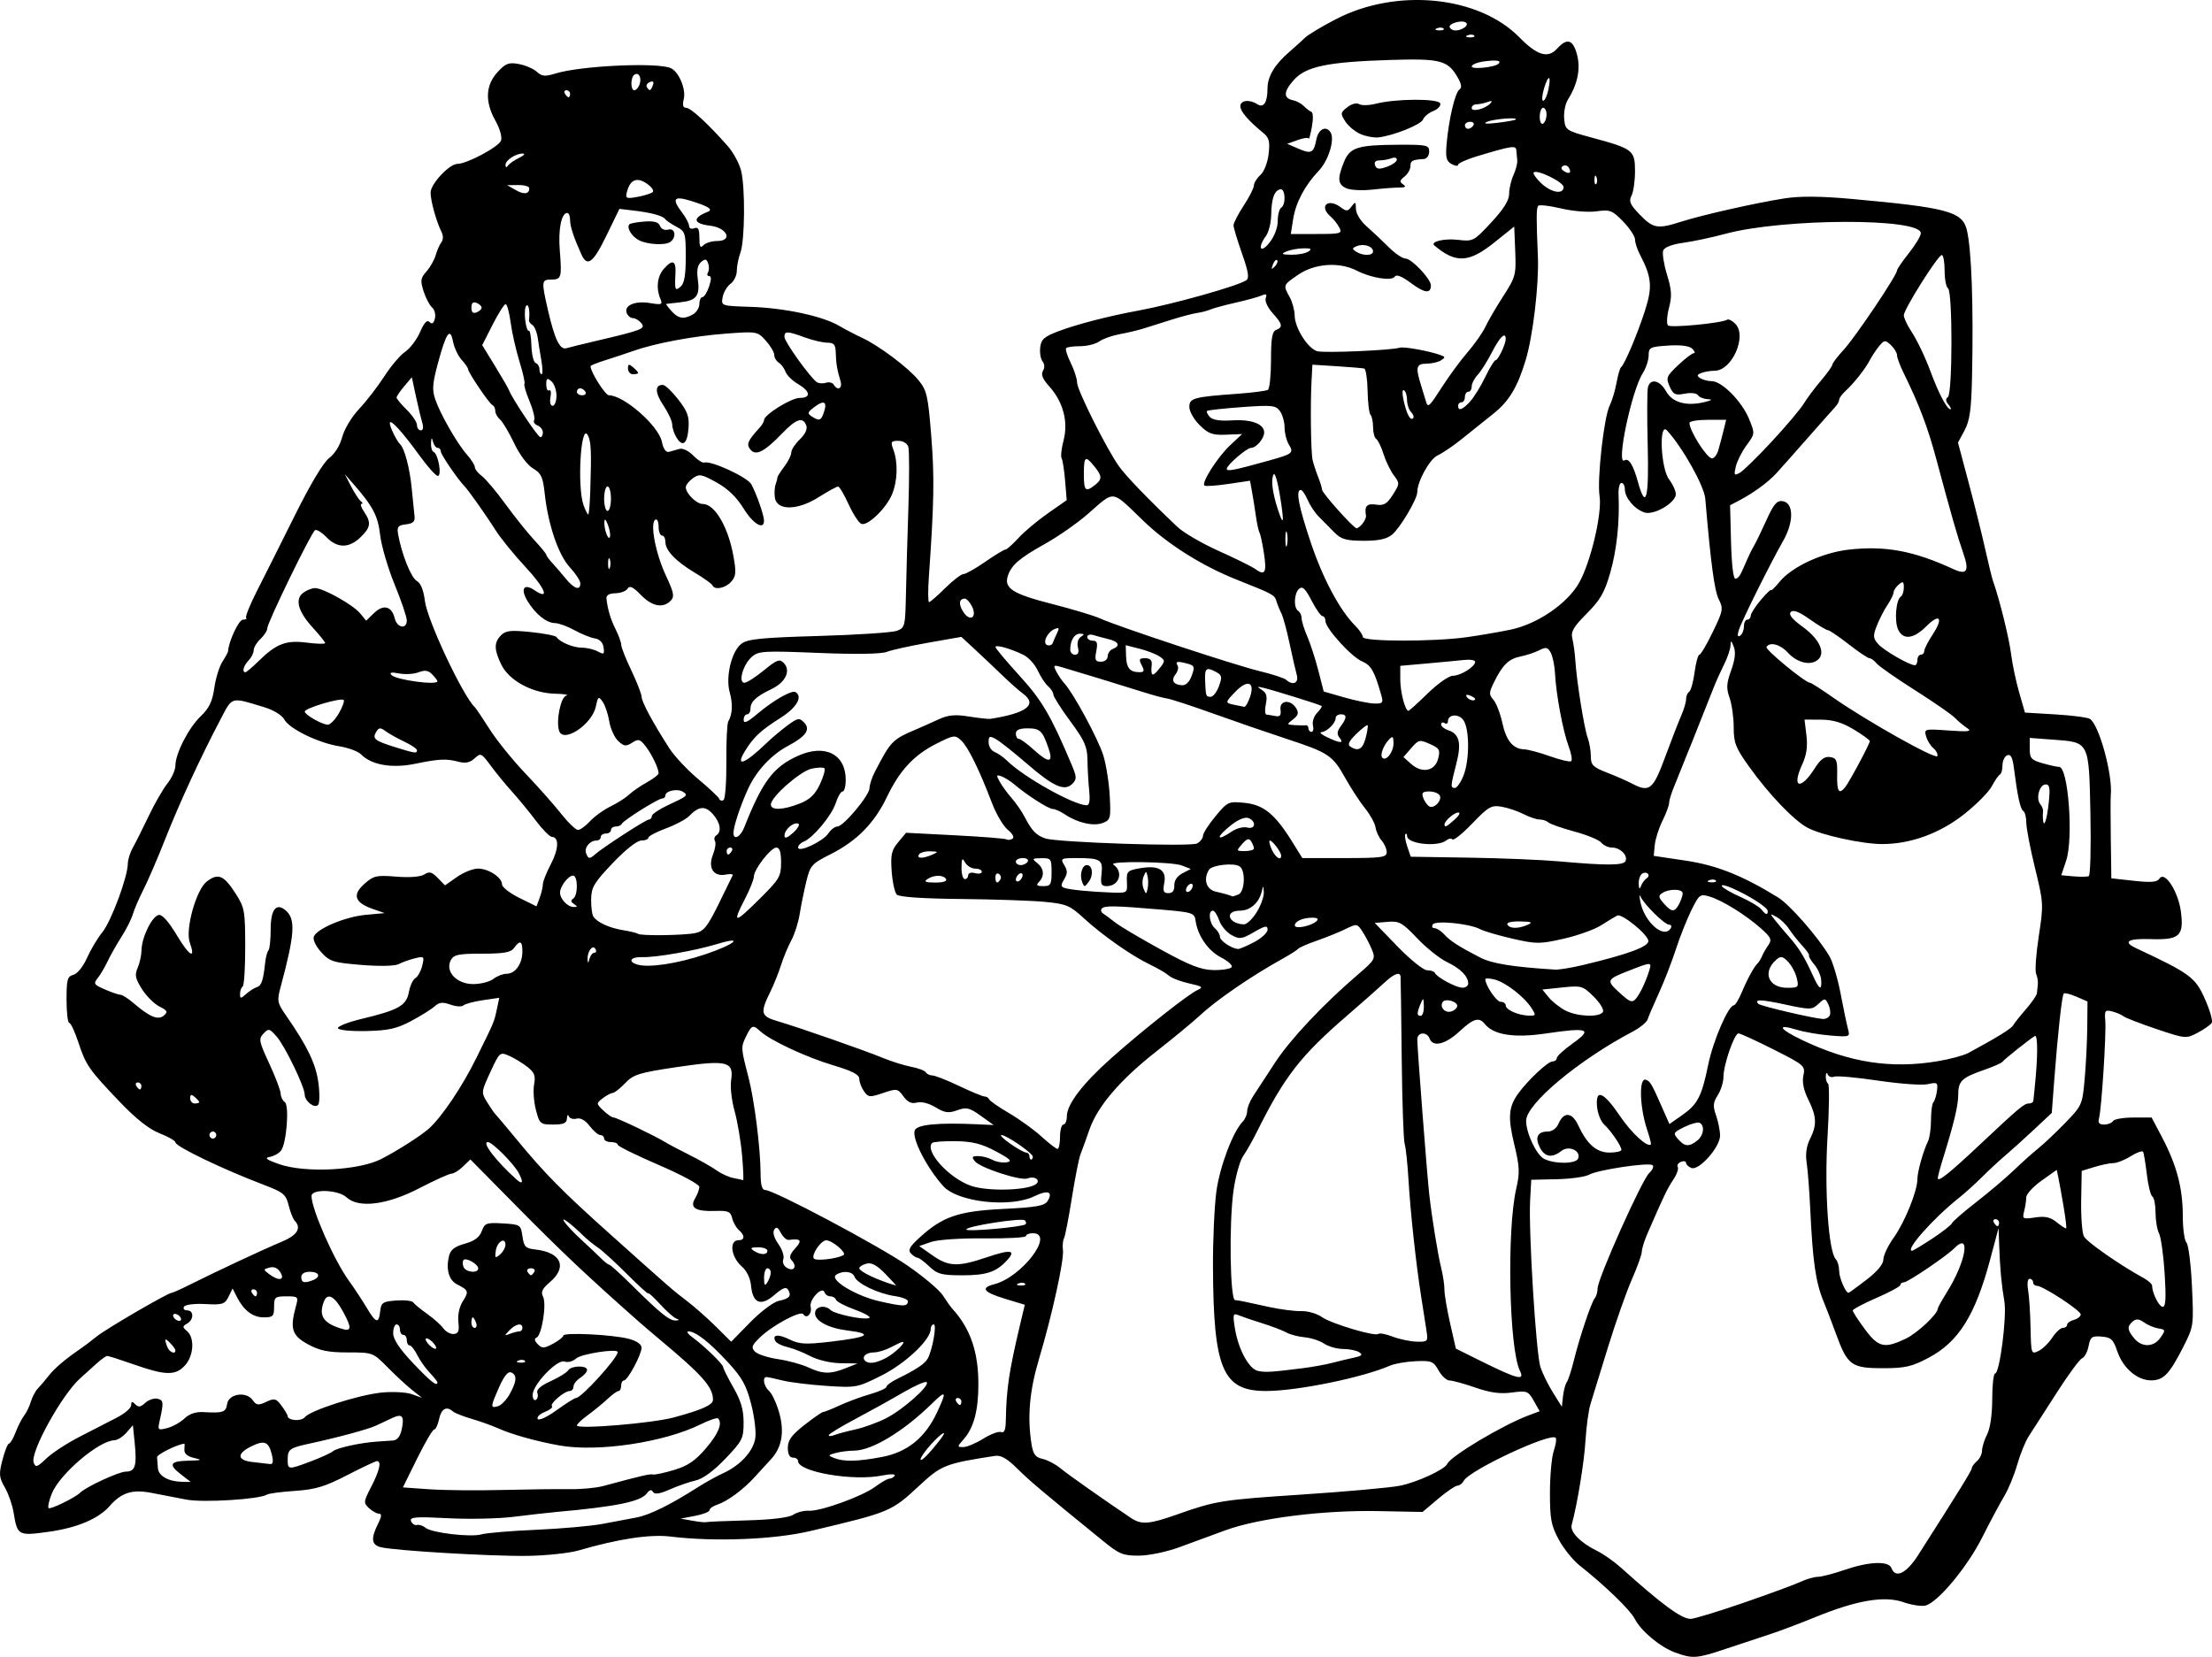 <?xml version="1.0" encoding="UTF-8"?>
<svg version="1.0" viewBox="0 0 855.86 641.15" xmlns="http://www.w3.org/2000/svg">
<g transform="translate(144.77 -64.822)">
<path d="m503.36 704.29c-5.87-2.16-13.194-8.293-15.682-13.132-1.744-3.392-11.57-12.885-21.221-20.501-2.557-2.018-6.195-6.521-8.086-10.007-2.973-5.482-3.438-7.938-3.438-18.176 0-6.51 0.661-13.791 1.469-16.179s1.142-4.678 0.743-5.089c-2.037-2.099-33.279 12.499-35.517 16.596-0.579 1.06-1.703 1.927-2.497 1.927-0.794 0-4.156 2.289-7.471 5.088l-6.026 5.088-17.147-0.335c-21.152-0.414-46.197 2.72-58.979 7.381-5.229 1.907-13.358 4.891-18.064 6.632-4.706 1.741-11.666 3.192-15.465 3.223-6.178 0.052-7.657-0.552-13.995-5.708-23.637-19.233-28.332-23.195-33.211-28.027-3.879-3.842-6.297-5.217-8.557-4.868-19.141 2.96-20.754 3.591-29.176 11.412-11.008 10.222-11.159 10.285-42.248 17.662-13.996 3.321-37.047 4.235-54.153 2.147-7.883-0.962-20.126 0.887-35.543 5.369-3.62 1.052-12.506 2-19.746 2.106-13.918 0.203-51.696-2.035-56.849-3.368-3.551-0.919-3.836-3.371-1.039-8.944 1.435-2.859 1.558-4.003 0.433-4.003-0.867 0-2.615-0.969-3.885-2.154-2.193-2.045-2.148-2.465 0.884-8.342 3.219-6.239 4.025-9.845 2.205-9.866-0.543-0.006-5.726 2.438-11.519 5.432-8.598 4.444-12.299 5.562-20.159 6.09-5.295 0.355-10.184 1-10.865 1.434-2.896 1.845-24.704 3.199-31.244 1.94-3.764-0.725-9.882-1.904-13.594-2.62-7.362-1.42-11.487-0.094-16.12 5.182-4.286 4.88-12.593 8.378-23.491 9.889-11.895 1.65-12.143 1.513-13.616-7.471-0.477-2.909-2.004-7.275-3.393-9.701-2.249-3.929-2.348-5.097-0.899-10.679 0.895-3.447 2.024-6.268 2.51-6.268 0.486 0 1.645-1.984 2.577-4.409s2.414-5.325 3.295-6.444 2.046-3.533 2.59-5.364c0.543-1.831 1.752-4.117 2.687-5.08 0.935-0.964 2.782-3.137 4.105-4.83 2.349-3.007 6.33-6.404 12.309-10.503 1.633-1.119 4.515-3.299 6.405-4.844 3.522-2.879 27.521-16.863 28.94-16.863 0.433 0 3.758-1.492 7.389-3.316 9.909-4.977 28.169-13.509 35.228-16.459 6.04-2.524 7.735-5.248 5.045-8.106-0.667-0.709-1.738-3.409-2.378-6-1.048-4.24-2.012-5.033-9.647-7.932-15.692-5.959-34.152-14.83-34.152-16.411 0-0.607-2.749-2.185-6.109-3.508-4.112-1.618-9.17-5.612-15.468-12.212-11.968-12.543-13.04-14.088-16.002-23.068-1.352-4.1-2.928-7.454-3.502-7.454-0.574 0-1.044-4.026-1.044-8.946 0-7.851 0.327-9.034 2.675-9.666 1.519-0.409 3.782-3.227 5.237-6.517 1.409-3.188 4.08-7.655 5.934-9.926 3.428-4.199 9.834-21.446 9.869-26.573 0.011-1.548 0.886-4.341 1.944-6.207 1.059-1.865 3.819-7.36 6.133-12.21 2.315-4.85 5.587-10.544 7.271-12.654 1.684-2.109 3.062-5.2 3.062-6.868 0-4.673 5.112-14.624 9.834-19.145 3.243-3.104 4.479-5.681 5.21-10.854 0.527-3.731 1.933-8.31 3.125-10.175 1.192-1.865 2.184-3.697 2.206-4.07 0.219-3.828 4.15-12.21 5.725-12.21 1.091 0 1.659-0.335 1.262-0.744-0.397-0.409 1.518-5.141 4.256-10.514 2.738-5.374 9.332-18.526 14.654-29.227 6.006-12.078 11.036-20.464 13.263-22.115 2.128-1.577 4.164-4.868 5.006-8.089 0.801-3.066 3.651-7.801 6.543-10.873 2.818-2.993 7.206-8.674 9.75-12.624 2.544-3.95 6.18-8.232 8.08-9.515 1.9-1.283 4.488-4.711 5.75-7.617 1.587-3.654 2.717-4.849 3.663-3.875 0.945 0.974 1.583 0.56 2.066-1.344 0.384-1.514-0.099-3.435-1.073-4.268-0.974-0.833-2.455-3.65-3.29-6.258-1.329-4.15-1.192-5.112 1.098-7.692 1.439-1.622 3.054-4.476 3.587-6.341 0.534-1.865 1.524-4.107 2.201-4.981 0.763-0.986 0.764-2.532 4.88e-4 -4.07-1.991-4.015-4.186-11.94-4.186-15.115 0-3.364 7.234-11.102 10.397-11.122 3.672-0.023 15.939-6.57 16.839-8.987 0.507-1.363-0.4-4.585-2.199-7.806-4.087-7.319-3.77-13.731 0.929-18.786 3.13-3.367 4.308-3.801 8.259-3.046 2.535 0.484 5.648 1.842 6.918 3.016 1.913 1.769 3.156 1.875 7.24 0.617 9.615-2.961 38.763-4.355 44.405-2.123 3.164 1.251 6.118 8.121 5.169 12.018-0.58 2.383-0.292 3.404 0.96 3.404 1.753 0 8.593 6.311 16.094 14.848 2.076 2.363 4.364 6.552 5.084 9.309 1.69 6.469 1.53 27.177-0.246 31.992-0.755 2.047-1.373 5.175-1.373 6.949 0 1.775-1.092 4.024-2.426 4.999-1.335 0.975-2.705 3.299-3.045 5.165-0.617 3.382-0.586 3.393 10.654 3.754 13.237 0.425 27.823 3.526 34.31 7.293 2.534 1.472 6.546 3.57 8.915 4.664 6.57 3.032 17.966 11.588 21.92 16.457 3.214 3.958 3.663 5.937 4.918 21.707 1.258 15.811 1.095 25.369-0.927 54.322-0.378 5.41-0.348 9.836 0.066 9.836 0.414 0 3.219-2.442 6.233-5.427 3.014-2.985 6.19-5.427 7.057-5.427 0.867 0 4.658-2.137 8.424-4.748 3.766-2.612 7.284-4.748 7.819-4.748s2.78-1.984 4.99-4.409 7.33-6.728 11.38-9.563l7.362-5.154-0.619-7.495c-0.34-4.122-0.95-8.047-1.354-8.721-0.404-0.674-0.061-3.806 0.763-6.959 1.871-7.16-0.169-14.869-5.502-20.793-2.604-2.892-3.325-4.654-2.483-6.06 0.728-1.214 0.67-2.624-0.148-3.641-0.735-0.913-1.145-3.35-0.912-5.416 0.354-3.132 1.519-4.172 7.006-6.255 7.148-2.713 19.495-5.909 30.936-8.006 13.31-2.44 38.398-9.482 41.775-11.726 1.242-0.825 0.854-3.266-1.645-10.37-1.798-5.11-3.27-10.025-3.27-10.922 0-0.897 1.766-4.318 3.925-7.602 2.159-3.284 3.936-6.788 3.949-7.788 0.013-1 1.148-2.831 2.521-4.07 1.426-1.287 2.79-4.773 3.18-8.13 0.563-4.846 0.201-6.274-2.069-8.14-5.865-4.823-8.874-8.329-8.874-10.342 0-2.323 3.541-2.751 6.547-0.791 2.48 1.617 3.937-0.622 3.964-6.092 0.023-4.672 2.785-9.283 8.512-14.208 2.169-1.865 4.873-4.308 6.01-5.427 1.136-1.119 6.483-4.33 11.883-7.135 23.546-12.232 55.286-9.088 71.095 7.042 6.843 6.982 11.025 8.227 14.547 4.331 3.852-4.261 6.173-3.555 7.716 2.347 1.431 5.477 0.234 11.348-3.547 17.401-1.016 1.626-1.658 4.969-1.428 7.428 0.41 4.371 0.656 4.536 10.951 7.321 15.694 4.247 16.455 4.846 16.455 12.956 0 3.754-0.613 8.005-1.362 9.448-1.125 2.167-0.562 3.447 3.247 7.373 5.181 5.339 6.837 5.617 16.006 2.682 8.15-2.609 28.833-7.27 40.031-9.021 5.861-0.917 13.948-0.853 25.67 0.202 37.035 3.333 42.988 4.91 44.749 11.858 1.877 7.401 2.666 29.537 2.046 57.368-0.276 12.387-0.871 16.581-2.886 20.351l-2.538 4.748 4.156 15.602c2.286 8.581 5.173 20.181 6.416 25.777 1.243 5.596 2.589 11.091 2.992 12.21 2.415 6.706 6.216 22.049 6.956 28.077 0.476 3.877 1.883 10.592 3.128 14.924l2.263 7.875 11.775 0.701c6.476 0.385 12.499 1.175 13.385 1.754 3.546 2.318 8.82 21.602 8.049 29.428-0.11 1.119-0.107 8.832 0.007 17.14l0.207 15.105 8.732 0.964c6.668 0.736 9.009 0.533 9.904-0.859 2.011-3.127 7.273 5.016 8.276 12.808 1.212 9.418-0.516 10.985-11.701 10.612-8.818-0.294-10.951 1.022-5.667 3.498 20.895 9.79 22.893 11.256 26.588 19.505 1.963 4.382 3.187 8.603 2.721 9.381-0.466 0.778-2.904 2.501-5.418 3.83-4.502 2.38-4.74 2.359-15.948-1.405-6.258-2.102-12.012-4.328-12.787-4.947-0.775-0.619-2.761-1.466-4.414-1.883-2.701-0.682-2.967-0.324-2.633 3.535 0.435 5.024-1.446 34.402-2.426 37.872-0.481 1.702 0.078 2.374 1.974 2.374 1.454 0 3.01-0.611 3.457-1.357 0.447-0.746 3.992-1.357 7.877-1.357h7.064l4.089 7.78c5.61 10.675 7.957 19.576 7.957 30.182 0 4.939 0.637 9.636 1.417 10.439s1.739 8.404 2.132 16.891c0.706 15.224 0.662 15.537-3.309 23.371-5.42 10.692-7.749 13.098-12.62 13.04-5.358-0.064-10.81-4.821-13.001-11.343-1.512-4.499-2.371-5.298-6.025-5.594-3.779-0.306-4.351 0.112-5.045 3.688-0.431 2.219-1.564 4.343-2.52 4.721-0.955 0.378-5.462 6.521-10.015 13.652-4.553 7.131-9.326 14.553-10.608 16.495-1.281 1.941-3.291 6.885-4.466 10.985-1.175 4.1-3.436 9.595-5.024 12.21-1.589 2.615-5.408 9.767-8.489 15.894-5.784 11.503-17.1 25.13-21.945 26.426-1.518 0.406-5.369-0.172-8.557-1.284-7.397-2.581-18.07-0.774-34.099 5.773-6.154 2.514-14.151 5.527-17.772 6.696-3.62 1.169-11.124 3.652-16.676 5.518-11.465 3.854-13.026 3.97-19.806 1.475zm26.399-19.209c9.89-3.412 19.849-7.075 22.13-8.14 2.281-1.065 5.3-1.937 6.707-1.937 1.407 0 6.057-1.206 10.332-2.68 9.457-3.26 17.063-3.559 18.123-0.712 1.556 4.18 5.81 2.098 10.394-5.088 16.257-25.48 20.723-32.723 20.723-33.606 0-0.548 0.889-1.757 1.975-2.686 1.086-0.929 1.975-2.765 1.975-4.081s0.885-4.141 1.966-6.278c1.214-2.399 1.97-7.651 1.975-13.722 0.004-5.41 0.505-9.836 1.112-9.836 1.768 0 4.598-22.027 3.584-27.894-1.113-6.445-1.681-12.569-2.006-21.626l-0.243-6.784-3.201 12.027c-5.769 21.676-12.232 32.03-23.834 38.182-6.538 3.467-9.127 4.06-17.721 4.06-12.148 0-13.684-1.116-18.081-13.139-1.724-4.713-3.9-10.4-4.835-12.639-3.069-7.343-4.229-15.368-5.195-35.953-0.333-7.089-0.956-15.123-1.385-17.853-0.512-3.256-0.068-6.385 1.29-9.09 2.747-5.475 2.611-8.703-0.644-15.278-1.815-3.667-2.443-6.752-1.897-9.318 0.79-3.705 0.398-4.047-11.528-10.065-6.79-3.427-12.906-6.23-13.591-6.23-1.612 0-5.814 12.178-5.814 16.849 0 1.978-0.99 5.153-2.199 7.055-1.833 2.884-1.943 4.188-0.658 7.85 0.847 2.415 1.541 5.941 1.541 7.836 0 4.426-8.186 13.643-11.096 12.492-1.137-0.45-2.068-1.344-2.068-1.987 0-0.643-0.885-0.819-1.967-0.391-1.082 0.428-1.637 1.329-1.233 2.002s-0.391 2.899-1.765 4.946c-2.288 3.407-3.656 6.265-9.999 20.886-1.182 2.724-2.149 5.845-2.149 6.935 0 1.09-1.735 5.926-3.856 10.747-2.121 4.821-6.287 16.658-9.258 26.304s-6.006 19.503-6.744 21.903c-0.739 2.4-1.613 8.811-1.944 14.245-0.512 8.429-3.171 24.636-5.331 32.499-0.739 2.691 3.336 6.905 9.676 10.005 2.511 1.228 6.726 4.176 9.366 6.55 15.929 14.325 23.407 19.825 26.969 19.836 1.332 0.004 10.514-2.784 20.404-6.196zm-467.12-28.275c9.774-0.432 21.326-1.455 25.67-2.273s10.268-1.936 13.164-2.485c5.134-0.972 13.031-4.862 23.695-11.672 2.896-1.849 7.339-4.31 9.873-5.469 6.526-2.983 11.473-8.298 12.385-13.305 0.44-2.415-0.227-8.239-1.523-13.313-1.891-7.4-3.513-10.331-9.035-16.324-7.109-7.715-12.492-11.931-15.237-11.931-0.911 0-0.269 1.001 1.426 2.225 4.524 3.266 11.984 10.494 11.984 11.612 0 0.532 1.777 4.074 3.949 7.87 2.936 5.133 3.949 8.604 3.949 13.537 0 6.199-0.464 7.12-7.072 14.04-4.51 4.723-8.664 7.766-11.466 8.4-2.417 0.547-6.918 2.11-10.003 3.472-3.916 1.73-5.88 2.026-6.506 0.981-0.617-1.029-1.349-0.876-2.342 0.491-2.332 3.209-11.779 5.164-35.013 7.246-3.258 0.292-10.682 1.132-16.498 1.866-5.816 0.734-17.297 0.984-25.514 0.554-12.445-0.651-14.829-0.466-14.273 1.111 0.367 1.041 1.396 1.718 2.286 1.506 0.891-0.213 2.395 0.276 3.343 1.087 2.305 1.972 17.565 3.753 21.695 2.533 1.81-0.535 11.288-1.326 21.063-1.758zm81.618-3.645c9.532-0.254 16.152-1.059 17.876-2.173 1.505-0.973 4.171-1.668 5.924-1.543 4.491 0.319 20.805-5.558 25.807-9.296 2.305-1.723 4.787-3.132 5.517-3.132s1.642-0.526 2.027-1.168c0.389-0.649-1.767-0.67-4.859-0.046-11.281 2.276-32.546-1.386-32.546-5.604 0-0.727-0.889-1.322-1.975-1.322-1.284 0-1.975-1.326-1.975-3.791 0-2.941 1.435-4.919 6.396-8.819 3.518-2.765 6.783-5.027 7.255-5.027 0.472 0 3.369-1.159 6.439-2.576 3.069-1.417 8.394-3.382 11.833-4.366s6.253-2.259 6.253-2.832c0-0.573 1.925-1.983 4.278-3.132 7.146-3.49 10.596-5.793 11.686-7.801 1.831-3.371 3.562-13.21 2.325-13.21-0.647 0-1.177 0.806-1.177 1.791 0 4.117-9.721 13.306-19.021 17.979-9.339 4.693-9.853 4.791-21.274 4.032-6.437-0.427-14.073-1.364-16.97-2.082-2.896-0.718-5.71-1.32-6.253-1.337-1.734-0.057-1.059 3.644 0.983 5.391 1.084 0.927 2.824 4.648 3.868 8.269 2.154 7.476 1.102 13.584-3.124 18.128-1.419 1.526-4.24 4.607-6.268 6.846-4.465 4.929-10.596 9.454-14.573 10.754-1.615 0.528-2.937 1.476-2.937 2.107s-2.518 1.626-5.595 2.213l-5.595 1.067 4.607 0.825c2.534 0.454 4.904 0.699 5.266 0.544 0.362-0.155 7.471-0.463 15.797-0.685zm166.53-2.326c14.866-5.251 17.185-5.621 48.085-7.659 17.023-1.123 34.11-2.659 37.971-3.414 6.554-1.281 17.41-6.282 18.361-8.458 1.319-3.017 21.415-15.004 31.486-18.782l4.262-1.599-2.288-4.032c-2.158-3.803-2.638-3.984-8.474-3.196-4.468 0.603-8.387 0.071-14.11-1.916-4.358-1.513-8.859-2.751-10.001-2.751-1.143 0-3.05-1.746-4.239-3.881-1.974-3.545-2.738-3.855-8.825-3.584-3.665 0.163-8.144 0.938-9.954 1.723-10.773 4.669-35.941 9.813-48.017 9.813-16.743 0-20.333-8.439-20.493-48.163-0.042-10.447 0.558-23.573 1.332-29.169 1.332-9.62 6.37-22.951 10.163-26.892 0.949-0.986 1.729-2.818 1.732-4.07 0.004-1.252 1.04-3.858 2.304-5.79 1.263-1.932 5.051-7.732 8.417-12.889 5.984-9.168 18.665-22.648 32.274-34.307 6.455-5.531 6.723-6.014 5.266-9.541-0.844-2.043-2.473-5.161-3.62-6.929-2.03-3.13-2.203-3.156-6.582-1.015-2.473 1.209-7.459 3.23-11.079 4.491-3.62 1.261-6.878 2.679-7.24 3.151-0.362 0.472-3.028 2.172-5.924 3.777-12.227 6.78-25.746 16.063-32.252 22.147-2.534 2.37-9.939 8.487-16.455 13.594-14.254 11.171-23.003 21.38-26.164 30.532-1.289 3.731-2.834 8.005-3.434 9.497-0.6 1.492-2.109 9.124-3.354 16.959s-2.615 14.856-3.044 15.602c-0.43 0.746-0.605 2.766-0.389 4.489 0.484 3.862-4.194 25.16-9.225 41.994-3.719 12.443-4.617 22.583-2.932 33.084 0.633 3.945 1.498 5.106 4.264 5.722 1.908 0.425 4.951 2.005 6.761 3.511 2.871 2.389 16.94 12.307 27.456 19.354 4.018 2.692 7.038 2.457 17.961-1.401zm-424.53-8.393c2.206-2.235 14.978-8.14 17.608-8.14 3.718 0 4.389-2.202 3.458-11.352l-0.672-6.603-2.508 2.873c-1.379 1.58-3.453 2.898-4.607 2.929-6.061 0.164-21.169 13.017-24.258 20.637-1.084 2.674-1.638 5.206-1.231 5.625 0.642 0.662 10.35-4.083 12.211-5.969zm189.17-1.353c4.497 0.075 10.421-0.47 13.164-1.21 14.801-3.997 18.254-4.798 19.288-4.473 0.625 0.196 4.28-0.585 8.121-1.736 5.352-1.604 8.239-3.562 12.356-8.383 4.882-5.716 6.504-9.716 4.696-11.58-0.372-0.384-3.482 0.684-6.911 2.373-14.027 6.907-39.469 10.714-54.284 8.122-8.658-1.515-18.436-4.228-23.695-6.576-2.534-1.131-7.273-2.832-10.531-3.78-3.258-0.948-6.487-2.227-7.175-2.844-2.443-2.189-4.476-1.065-5.332 2.949-0.477 2.239-1.342 4.07-1.921 4.07-0.58 0-3.537 5.037-6.571 11.193l-5.517 11.193 10.296 0.723c5.663 0.398 18.293 0.521 28.067 0.273 9.774-0.248 21.451-0.389 25.949-0.314zm-150.02-5.587c-5.144-3.955-4.517-5.248 2.633-5.431 5.335-0.137 5.673-0.293 2.304-1.064-2.631-0.602-3.888-1.681-3.766-3.231 0.101-1.28 0.101-2.318 0-2.307-2.894 0.323-10.678 4.207-10.583 5.28 0.072 0.816 0.221 2.724 0.329 4.24 0.214 2.982 4.162 5.186 9.412 5.254l3.291 0.043-3.62-2.784zm-39.468-14.652c4.874-2.518 11.379-5.862 14.457-7.432 3.077-1.57 5.595-3.741 5.595-4.824 0-1.519 0.357-1.602 1.562-0.36 1.205 1.242 2.085 1.121 3.851-0.526 1.259-1.175 3.37-1.906 4.691-1.625 2.434 0.517 2.53 1.371 0.937 8.403-0.856 3.778-0.745 3.89 2.921 2.952 2.095-0.536 5.086-2.203 6.646-3.703 1.839-1.768 4.386-2.639 7.24-2.475 7.678 0.44 8.816 0.062 9.249-3.075 0.552-4.008 7.381-5.103 9.878-1.584 1.45 2.044 2.192 2.143 5.258 0.703 3.196-1.501 3.816-1.347 5.917 1.468 1.291 1.729 2.36 3.531 2.376 4.003 0.061 1.795 5.262 2.173 6.624 0.482 2.136-2.652 20.77-8.646 29.692-9.55 4.307-0.436 9.604-0.154 11.772 0.628l3.94 1.422-3.832-3.026c-2.108-1.664-6.387-5.621-9.509-8.792-5.644-5.732-5.734-5.766-15.378-5.766-7.648 0-10.928-0.673-15.503-3.18-6.176-3.386-6.985-6.006-4.568-14.796 0.984-3.576 0.829-3.731-3.724-3.731-4.4 0-4.75 0.3-4.75 4.07 0 3.63-0.433 4.07-4.004 4.07-4.245 0-7.758-2.683-10.428-7.962l-1.625-3.213-1.586 3.213c-1.427 2.89-2.33 3.173-8.968 2.809-4.165-0.228-7.753 0.215-8.235 1.018-0.469 0.782 0.071 1.422 1.199 1.422 2.66 0 2.656 3.587-0.005 5.122-1.866 1.076-1.866 1.351 0 2.947 2.982 2.551 2.557 9.524-0.804 13.212-3.654 4.009-7.504 3.959-19.517-0.252-5.322-1.865-10.074-3.392-10.56-3.392s-2.308 1.284-4.048 2.853-4.644 4.185-6.454 5.813c-7.174 6.453-19.441 28.718-17.982 32.637 0.732 1.967 1.379 1.757 4.83-1.567 2.192-2.111 7.973-5.898 12.847-8.416zm89.613 9.459c3.847-1.449 7.69-3.212 8.538-3.917 1.579-1.312 10.533-3.266 17.011-3.713 1.991-0.137 4.758-0.326 6.148-0.419 1.692-0.114 2.822-1.548 3.416-4.337 1.092-5.125 0.197-6.203-3.643-4.383-1.628 0.772-4.441 2.09-6.251 2.928-3.2 1.483-14.547 4.551-26.087 7.054-7.4 1.605-8.14 2.16-8.14 6.109 0 3.99 0.177 4.003 9.007 0.677zm-15.109-2.453c-1.229-5.175-2.84-5.856-7.931-3.354-5.83 2.865-5.603 5.435 0.539 6.097 2.715 0.293 5.688 0.635 6.607 0.76 1.179 0.161 1.41-0.869 0.785-3.503zm236.03 0.777c9.845-1.869 16.76-7.48 21.338-17.312 3.868-8.307 3.556-8.778-2.133-3.218-10.921 10.674-23.109 18.028-29.948 18.07-2.172 0.013-5.399 0.424-7.17 0.912-2.983 0.822-3.031 0.964-0.658 1.921 3.783 1.526 9.137 1.418 18.571-0.374zm22.658-6.897c3.072-4.01 0.52-2.599-3.708 2.051-2.205 2.425-4.013 5.014-4.016 5.752-0.006 1.25 3.511-2.303 7.724-7.803zm16.552-0.186c2.857-1.782 5.967-2.935 6.911-2.561 1.22 0.483 1.743-0.834 1.806-4.554 0.206-12.08 1.239-18.992 5.554-37.179l1.786-7.526-7.664-2.328c-8.36-2.539-9.594-4.213-4.144-5.623 10.753-2.781 23.561-19.734 14.91-19.734-1.448 0-2.633 0.487-2.633 1.082 0 0.595-7.257 1.004-16.126 0.909-9.242-0.099-18.062 0.5-20.661 1.403l-4.535 1.576 5.17 3.62c6.256 4.381 9.8 4.5 21.012 0.707 9.344-3.161 11.503-2.802 7.704 1.283-4.167 4.48-7.87 5.7-17.296 5.7-7.892 0-9.584-0.453-12.66-3.392-1.953-1.865-3.994-3.392-4.536-3.392-0.542 0-1.704-0.741-2.582-1.646-1.252-1.29-0.546-2.609 3.263-6.101 8.944-8.201 15.053-10.299 32.475-11.153 12.854-0.63 15.996-1.195 17.146-3.081 2.198-3.605 0.069-4.37-5.112-1.837-9.393 4.594-29.772 2.31-35.334-3.96-6.494-7.32-12.137-18.397-10.969-21.532 0.846-2.273 9.137-3.058 24.614-2.331l5.924 0.278-5.016-3.592c-4.388-3.143-5.526-3.409-9.097-2.126-3.378 1.214-4.824 1.015-8.385-1.15-2.544-1.547-5.489-2.297-7.202-1.835-2.071 0.558-3.564-0.127-5.226-2.399-2.232-3.049-2.557-3.103-7.88-1.292-5.122 1.742-5.694 1.69-7.372-0.676-1.001-1.41-1.819-3.575-1.819-4.809 0-1.635-2.773-3.069-10.202-5.278-10.252-3.048-24.207-9.567-28.077-13.116-2.87-2.632-3.389-2.45-5.506 1.923-2.066 4.268-2.057 4.432 0.903 15.843 2.325 8.964 4.679 27.726 4.696 37.422 0.007 4.262 0.561 6.218 1.76 6.218 3.35 0 43.744 21.445 55.014 29.206 6.241 4.298 12.422 9.508 13.735 11.577 1.313 2.069 3.019 4.458 3.792 5.307 6.857 7.543 9.961 16.585 9.961 29.021 0 10.244-1.764 16.871-5.678 21.329-2.599 2.96-2.603 3.052-0.147 3.046 1.393-0.004 4.871-1.465 7.728-3.247zm-49.399-3.602c3.316-0.736 8.673-2.699 11.904-4.363 6.571-3.384 16.891-12.576 15.606-13.9-0.458-0.472-4.59 1.338-9.182 4.022-4.592 2.684-12.94 7.315-18.552 10.291-5.611 2.976-10.202 5.774-10.202 6.219 0 0.445 0.989 0.417 2.199-0.061 1.209-0.478 4.912-1.472 8.228-2.207zm-70.323-4.628c10.998-2.971 15.139-4.842 15.139-6.84 0-4.892-4.047-9.472-20.552-23.259-2.815-2.351-6.599-5.585-8.409-7.186-19.473-17.224-29.509-26.688-45.796-43.182l-19.124-19.368-2.839 2.749c-1.562 1.512-3.554 2.749-4.429 2.749s-6.464 2.529-12.421 5.62c-12.54 6.507-23.558 7.888-28.233 3.538-3.163-2.943-13.534-3.334-13.534-0.51 0 5.096 8.65 24.731 14.42 32.731 2.152 2.985 5.268 7.712 6.924 10.504 3.593 6.06 4.671 6.342 5.226 1.367 0.375-3.362 0.99-3.773 6.21-4.158 3.186-0.235 6.148 0.1 6.582 0.744s2.862 2.643 5.396 4.442c2.534 1.799 5.355 4.326 6.269 5.615 0.914 1.289 2.707 2.263 3.984 2.164 1.829-0.142 2.214-1.134 1.813-4.673-0.308-2.722 0.368-5.872 1.716-7.992 2.41-3.791 2.252-4.254-2.24-6.553-3.184-1.629-4.353-5.822-3.081-11.046 0.568-2.332 2.228-3.607 6.091-4.679 3.73-1.035 5.683-2.484 6.562-4.868 1.147-3.11 1.832-3.36 8.17-2.984 6.757 0.401 6.933 0.517 7.576 5.009 0.577 4.034 1.194 4.659 5.019 5.086 9.968 1.112 12.477 6.772 5.597 12.629-2.977 2.534-3.586 3.827-2.65 5.628 1.475 2.84-0.523 15.177-2.573 15.881-0.901 0.31-0.718 1.212 0.503 2.47 1.687 1.738 2.414 1.721 5.912-0.144 2.194-1.169 3.989-2.58 3.989-3.135 0-1.345 19.1-0.414 25.341 1.235 3.08 0.814 4.937 2.109 4.937 3.442 0 2.685-5.38 12.682-6.824 12.682-0.591 0-1.074 0.916-1.074 2.035s-0.45 2.035-1.001 2.035-2.476 1.391-4.278 3.091c-1.803 1.7-5.203 4.489-7.556 6.198s-4.278 3.527-4.278 4.042c0 1.573 29.115-0.839 37.518-3.108zm-37.86-7.515c2.092-0.013 16.137-15.467 16.14-17.759 0.002-1.494-14.121 0.668-16.078 2.461-1.248 1.143-3.238 1.677-4.457 1.195-2.769-1.095-12.377 8.911-12.377 12.889 0 1.505 0.567 2.376 1.259 1.935 0.692-0.441 0.944-1.649 0.558-2.684-0.464-1.246 1.278-2.785 5.153-4.551 3.22-1.468 6.262-3.349 6.76-4.179 1.122-1.871 7.332-2.011 7.332-0.165 0 0.74-1.185 2.108-2.633 3.04s-2.633 2.463-2.633 3.403c0 0.94-0.647 1.709-1.438 1.709-2.079 0-7.834 4.916-6.892 5.887 0.438 0.451-0.803 1.447-2.757 2.213-1.954 0.766-3.195 1.989-2.757 2.719 0.446 0.743 3.66-0.748 7.306-3.389 3.581-2.594 6.961-4.719 7.511-4.722zm-25.639-1.535c2.751-4.94 2.898-7.424 0.496-8.374-1.169-0.462-2.768 1.521-4.607 5.715-3.411 7.778-3.438 8.183-0.496 7.39 1.276-0.344 3.35-2.473 4.607-4.731zm174.74 2.897c0-0.746-0.627-1.357-1.394-1.357s-1.028 0.611-0.581 1.357c0.447 0.746 1.075 1.357 1.394 1.357 0.319 0 0.581-0.611 0.581-1.357zm234.23-7.462c0.548-0.746 1.752-4.409 2.675-8.14 2.307-9.318 6.82-22.791 8.157-24.353 0.607-0.709 1.103-2.423 1.103-3.809 0-3.728 17.131-42.013 19.985-44.663 1.348-1.252 1.901-2.626 1.229-3.054-1.724-1.098-21.332 1.869-24.505 3.709-1.448 0.84-7.076 1.626-12.506 1.747l-9.873 0.221-0.433 7.967c-0.649 11.933 2.29 59.438 3.995 64.555 0.818 2.455 3.014 6.906 4.882 9.891l3.395 5.427 0.45-4.07c0.248-2.239 0.899-4.681 1.446-5.427zm-436.96 0.062c0-0.339-1.333-2.018-2.962-3.731s-3.803-4.793-4.83-6.845c-1.027-2.052-2.36-3.731-2.962-3.731-0.602 0-1.094-0.916-1.094-2.035s-0.592-2.035-1.316-2.035-1.316-0.916-1.316-2.035-0.592-2.035-1.316-2.035c-0.724 0-1.316 1.542-1.316 3.428 0 2.339 2.404 5.974 7.569 11.445 6.808 7.211 9.544 9.382 9.544 7.574zm418.85-4.471c-4.218-8.529-5.145-54.395-1.426-70.536 1.415-6.144 1.312-8.461-0.763-17.049-2.548-10.547-2.23-14.556 1.571-19.787 3.771-5.19 11.427-12.343 13.219-12.35 0.905-0.004 1.645-0.588 1.645-1.298s2.814-3.293 6.253-5.738c7.789-5.539 5.929-6.207-10.525-3.776-12.197 1.802-20.148 0.565-23.553-3.663-2.268-2.816-4.382-2.195-9.877 2.905-5.366 4.981-10.218 6.14-11.482 2.745-1.052-2.825-4.792-2.56-4.781 0.339 0.013 3.539 3.809 52.678 4.627 59.894 1.07 9.438 3.322 23.284 4.683 28.788 0.667 2.698 1.205 6.361 1.196 8.14-0.009 1.779 0.982 7.634 2.202 13.012l2.219 9.778 9.317 4.628c14.527 7.217 17.454 7.967 15.475 3.967zm-260.89-1.018 4.607-1.829-6.633-0.103c-3.784-0.059-8.787-1.235-11.647-2.738-2.758-1.449-6.727-3.022-8.82-3.496-2.093-0.474-4.168-1.466-4.611-2.204-1.57-2.618 0.869-2.975 5.335-0.78 3.856 1.895 6.234 2.025 16.044 0.876 14.668-1.718 16.645-3.058 6.383-4.326-7.297-0.902-12.506-3.67-12.506-6.646 0-2.633 3.767-3.439 5.99-1.282 1.653 1.604 12.649 3.915 14.919 3.135 0.98-0.337-1.398-1.766-5.285-3.176-3.887-1.41-7.265-3.166-7.506-3.903-0.241-0.737-1.229-1.34-2.194-1.34-0.965 0-1.984-0.708-2.264-1.572-0.838-2.591-6.053 2.905-5.357 5.647 0.664 2.618-1.6 4.894-2.83 2.844-0.959-1.599-12.063 4.366-16.884 9.069-3.075 3-3.36 3.837-1.841 5.403 0.989 1.019 4.996 2.328 8.904 2.908 3.908 0.58 9.18 2.016 11.714 3.191 5.649 2.619 8.532 2.683 14.481 0.323zm177.06-0.032c3.62-0.457 8.655-1.371 11.19-2.033 2.534-0.662 6.354-1.578 8.488-2.036 2.99-0.642 3.443-1.118 1.975-2.076-1.048-0.683-3.852-1.252-6.231-1.264-2.379-0.011-5.692-0.944-7.363-2.072s-5.056-2.233-7.523-2.454c-2.467-0.222-5.67-1.065-7.118-1.874-1.448-0.809-5.595-2.393-9.215-3.519-3.62-1.126-7.71-2.514-9.089-3.083-2.304-0.952-2.434-0.567-1.611 4.741 1.288 8.305 5.472 16.073 9.033 16.774 2.985 0.587 5.149 0.45 17.464-1.103zm-301.16-2.822c-0.437-0.451-1.573-0.499-2.523-0.107-1.05 0.433-0.738 0.755 0.795 0.82 1.388 0.059 2.165-0.262 1.728-0.713zm139.73-1.126c3.385-1.804 7.924-6.195 6.403-6.195-0.368 0-2.366 0.912-4.439 2.027-2.074 1.115-5.069 2.03-6.655 2.035-3.026 0.009-4.876 1.734-3.443 3.211 1.35 1.391 4.212 1.012 8.134-1.078zm451.23-7.85c1.346-2.07 3.187-3.766 4.092-3.768 0.905-0.002 1.645-0.543 1.645-1.202 0-0.659 1.185-1.518 2.633-1.908 1.448-0.39 2.633-1.333 2.633-2.095 0-1.531-14.613-11.079-16.956-11.079-0.81 0-1.473-0.611-1.473-1.357s-0.601-1.357-1.335-1.357c-0.778 0-1.026 1.806-0.595 4.331 0.407 2.382 0.837 8.98 0.954 14.661 0.209 10.108 0.275 10.3 3.085 8.934 1.579-0.768 3.972-3.09 5.318-5.16zm-726.19 4.95c0-0.426-0.889-1.691-1.975-2.81-2.143-2.209-2.412-1.88-1.176 1.44 0.751 2.017 3.15 3.061 3.15 1.371zm100.05-2.616c-0.901-1.119-2.182-2.035-2.846-2.035-1.512 0 1.766 3.948 3.336 4.019 0.632 0.028 0.411-0.864-0.49-1.983zm569.35-1.878c4.564-2.164 12.506-9.597 12.506-11.705 0-0.394 1.613-3.3 3.584-6.456 7.37-11.799 9.287-23.497 2.763-16.857-2.928 2.981-17.963 13.153-19.439 13.153-0.764 0-1.391 0.458-1.394 1.018-0.003 0.56-4.149 2.813-9.215 5.008-5.065 2.195-9.21 4.396-9.21 4.893 0 0.496 2.1 3.737 4.668 7.203 5.243 7.077 7.55 7.626 15.737 3.744zm98.695-0.497c1.976-2.888 1.928-3.078-0.875-3.526-1.63-0.26-4.125-1.311-5.544-2.336-1.893-1.366-3.043-1.467-4.316-0.378-2.296 1.964-2.189 3.288 0.532 6.563 2.999 3.61 7.613 3.463 10.203-0.324zm-534.73-14.152c4.25-0.912 5.131-1.938 3.706-4.314-0.769-1.282-2.116-0.774-5.318 2.002-5.232 4.538-8.404 3.245-9.041-3.684-0.257-2.795-1.654-5.681-3.547-7.325-4.209-3.658-5.038-10.175-1.295-10.175 2.482 0 2.543-1.895 0.129-3.96-1.015-0.868-2.173-2.927-2.574-4.575-0.624-2.566-1.562-2.968-6.524-2.798-7.665 0.263-10.025-1.213-7.815-4.888 0.905-1.505 1.638-3.508 1.629-4.451-0.009-0.943-7.118-4.766-15.797-8.497-8.679-3.73-15.78-7.241-15.78-7.801s-1.185-1.019-2.633-1.019-2.633-0.611-2.633-1.357c0-0.746-0.655-1.357-1.456-1.357-0.801 0-2.659-1.576-4.129-3.502-1.687-2.21-3.554-3.264-5.063-2.857-1.315 0.354-2.668-0.054-3.008-0.908-0.34-0.854-0.664-0.483-0.721 0.822-0.081 1.844-1.27 2.374-5.319 2.374-5.003 0-5.275-0.229-6.689-5.643-0.811-3.104-1.129-7.537-0.708-9.853 0.632-3.469 0.154-4.684-2.717-6.907-1.916-1.483-5.079-3.389-7.03-4.236-3.453-1.498-3.642-1.331-7.164 6.311-3.564 7.734-3.582 7.907-1.229 11.714 1.313 2.125 2.714 4.169 3.111 4.542 0.398 0.373 3.966 4.612 7.929 9.42 11.359 13.779 17.805 20.317 36.825 37.348 23.787 21.299 23.636 21.168 29.638 25.765 2.886 2.21 7.869 6.623 11.073 9.806l5.826 5.787 7.338-7.502c4.036-4.126 8.98-7.855 10.986-8.285zm250.69 11.439c-0.372-2.425-1.306-8.408-2.076-13.294-1.986-12.608-4.154-32.694-4.901-45.383-0.351-5.97-1.008-12.075-1.46-13.567-0.452-1.492-0.966-16.45-1.142-33.239-0.176-16.789-0.375-30.984-0.442-31.543-0.232-1.932-2.602-1.006-6.293 2.459-2.037 1.912-8.434 7.559-14.217 12.55-18.173 15.682-24.44 23.74-35.019 45.025-1.669 3.358-4.092 7.631-5.385 9.497-1.293 1.865-2.98 7.971-3.75 13.567-1.744 12.675-1.307 42.017 0.627 42.162 0.761 0.057 2.272 0.295 3.358 0.528s5.529 1.198 9.873 2.144c4.344 0.946 9.929 1.66 12.411 1.587 2.482-0.073 6.036 0.947 7.899 2.267 3.7 2.623 20.838 7.719 21.985 6.536 0.392-0.404 2.884 0.089 5.537 1.094 2.654 1.006 6.815 1.872 9.247 1.924 4.264 0.092 4.398-0.062 3.746-4.314zm-350.99 0.339c0.665 0 1.209-0.611 1.209-1.357 0-2.092-2.578-1.609-5.031 0.942-2.07 2.153-2.057 2.239 0.202 1.357 1.326-0.518 2.955-0.942 3.62-0.942zm-68.117-7.478c-3.4-6.269-6.144-7.704-7.544-3.943-2.041 5.482-0.142 8.28 7.099 10.46 3.66 1.102 3.762-0.4 0.445-6.517zm51.372 4.086c-0.417-1.119-0.991-2.035-1.275-2.035-0.285 0-0.517 0.916-0.517 2.035s0.574 2.035 1.275 2.035c0.701 0 0.934-0.916 0.517-2.035zm-114.35-2.035c-0.447-0.746-1.406-1.357-2.13-1.357s-0.95 0.611-0.503 1.357c0.447 0.746 1.406 1.357 2.13 1.357s0.95-0.611 0.503-1.357zm191.71 0.405c-0.99-0.406-3.804-2.927-6.253-5.602-2.449-2.676-4.452-4.508-4.452-4.072s-3.731-2.947-8.291-7.518c-4.56-4.571-9.674-9.227-11.364-10.346-1.69-1.119-4.328-3.288-5.861-4.819-1.533-1.531-3.938-3.668-5.344-4.748-4.412-3.391-0.995 1.2 4.977 6.686 2.943 2.704 6.416 5.984 7.718 7.29 1.302 1.306 2.694 2.374 3.093 2.374 0.399 0 4.398 3.635 8.886 8.079 10.805 10.697 14.344 13.551 16.717 13.476 1.551-0.049 1.588-0.22 0.174-0.8zm89.77-6.544c0.127-0.728-2.139-1.663-5.035-2.078-6.43-0.923-14.678-4.869-15.654-7.489-0.79-2.12-4.444-2.52-7.109-0.777-2.852 1.865 7.618 8.224 16.972 10.309 9.145 2.038 10.478 2.042 10.827 0.036zm486.22-10.844c-0.453-7.102-1.431-14.083-2.173-15.513-0.743-1.43-1.35-5.046-1.35-8.036s-0.551-5.787-1.224-6.216c-0.673-0.429-1.636-4.281-2.139-8.559-0.503-4.279-1.158-8.215-1.456-8.747s-2.445 0.229-4.772 1.691c-2.327 1.462-5.347 2.661-6.711 2.663-1.364 0.003-4.682 0.685-7.373 1.516l-4.893 1.511-0.207 11.445c-0.114 6.295 0.367 12.552 1.069 13.904 1.124 2.164 13.962 11.111 23.153 16.135 1.781 0.973 3.238 2.307 3.238 2.964 0 2.816 2.694 8.155 4.115 8.155 1.135 0 1.328-3.442 0.725-12.913zm-738.08 7.486c0-0.746-0.627-1.357-1.394-1.357s-1.028 0.611-0.581 1.357c0.447 0.746 1.075 1.357 1.394 1.357s0.581-0.611 0.581-1.357zm622.7-5.038c4.204-3.235 6.548-6.053 6.548-7.873 0-1.559 1.828-5.397 4.062-8.528 4.233-5.932 9.102-17.989 9.102-22.538 0-2.852 2.249-10.883 4.111-14.682 0.635-1.296 1.155-5.01 1.155-8.253 0-3.244 0.417-6.328 0.927-6.853 0.51-0.526 1.13-2.514 1.377-4.418 0.417-3.208 0.157-3.396-3.53-2.561-2.189 0.496-10.822-0.119-19.185-1.366-8.363-1.247-16.039-1.937-17.058-1.534-1.019 0.403-2.141 0.004-2.493-0.887-0.358-0.907-0.685-0.611-0.743 0.674-0.057 1.262 0.34 2.576 0.883 2.92 0.543 0.344 0.443 9.691-0.222 20.77-1.232 20.517 0.388 44.26 3.219 47.177 0.705 0.727 1.282 2.734 1.282 4.46 0 2.686 2.495 8.529 3.642 8.529 0.207 0 3.322-2.267 6.924-5.038zm-423.94-2.763c0.011-0.933-0.572-1.696-1.296-1.696s-1.307 1.679-1.296 3.731c0.016 2.907 0.302 3.282 1.296 1.696 0.702-1.119 1.285-2.798 1.296-3.731zm44.296 0.43c-3.238-3.337-5.303-4.446-7.284-3.912-1.521 0.41-2.765 1.181-2.765 1.714 0 1.329 7.133 4.72 14.195 6.747 0.205 0.059-1.661-1.989-4.146-4.55zm54.098 3.837c-0.437-0.451-1.573-0.499-2.523-0.107-1.05 0.433-0.738 0.755 0.795 0.82 1.388 0.059 2.165-0.262 1.728-0.713zm-275.54-1.361c3.205-1.267 2.468-3.247-1.209-3.247-2.048 0-3.291 0.769-3.291 2.035 0 2.19 1.206 2.514 4.5 1.212zm-12.593-3.064c-0.98-1.617-2.48-2.276-4.155-1.824-2.525 0.681-2.533 0.773-0.201 2.531 3.742 2.82 6.246 2.414 4.356-0.707zm98.268-0.183c0.447-0.746-0.145-1.357-1.316-1.357-1.171 0-1.764 0.611-1.316 1.357 0.447 0.746 1.04 1.357 1.316 1.357 0.277 0 0.869-0.611 1.316-1.357zm-21.721-1.309c0-1.625-4.648-4.302-5.66-3.259-0.407 0.42-0.422 1.619-0.032 2.666 0.792 2.128 5.692 2.639 5.692 0.593zm121.27-3.142c-1.063-1.095-0.686-2.344 1.398-4.63 2.804-3.076 2.212-3.853-2.474-3.248-0.867 0.112-2.264-1.119-3.103-2.736-1.147-2.209-1.789-2.502-2.583-1.179-0.641 1.069 9.6e-4 3.234 1.635 5.512 1.48 2.063 2.34 4.695 1.91 5.848-0.454 1.219 0.161 2.645 1.468 3.405 2.673 1.555 3.982-0.672 1.748-2.974zm20.097-2.027c1.349-0.803-4.343-5.658-6.686-5.703-1.995-0.038-5.792 5.451-4.854 7.016 0.671 1.118 9.059 0.163 11.54-1.313zm-130.83-3.977c0-3.207-3.249-1.164-3.747 2.356-0.398 2.812-0.189 2.993 1.645 1.423 1.156-0.988 2.101-2.689 2.101-3.779zm101.36 2.314c0-0.746-1.629-1.347-3.62-1.336-2.821 0.016-3.184 0.311-1.645 1.336 2.576 1.715 5.266 1.715 5.266 0zm450.72-4.71c3.929-2.59 7.347-5.259 7.595-5.93 0.248-0.671 4.499-4.366 9.447-8.21 4.947-3.844 11.464-9.367 14.481-12.274 3.017-2.907 7.26-6.709 9.43-8.448 2.169-1.74 6.903-6.216 10.519-9.947 6.424-6.628 6.596-7.017 7.481-16.959 0.498-5.596 0.948-14.631 0.999-20.077l0.094-9.902-4.278-1.855c-2.353-1.02-4.562-1.564-4.908-1.208-0.709 0.728-2.312 15.381-3.705 33.848l-0.931 12.339-6.782 6.358c-3.73 3.497-8.765 8.04-11.19 10.096-2.424 2.056-6.52 5.853-9.102 8.437-2.582 2.584-6.616 6.225-8.965 8.091-9.849 7.821-20.936 20.351-18.007 20.351 0.373 0 3.894-2.119 7.822-4.71zm-350.81-5.55c0.317-0.327 0.184-0.998-0.295-1.492-1.105-1.139-23.351 2.366-22.632 3.567 0.55 0.917 21.898-1.014 22.927-2.075zm401.61-6.808c-0.741-4.417-1.644-9.423-2.006-11.124l-0.658-3.093-5.889 4.176c-3.239 2.297-5.897 5.215-5.907 6.485-0.01 1.27-0.38 3.702-0.823 5.405-0.758 2.917-0.511 3.052 4.296 2.333 3.869-0.579 5.891-0.12 8.372 1.899 1.799 1.464 3.427 2.502 3.617 2.306 0.19-0.196-0.261-3.97-1.003-8.387zm-24.973 6.215c0-0.746-0.627-1.357-1.394-1.357-0.767 0-1.028 0.611-0.581 1.357 0.447 0.746 1.075 1.357 1.394 1.357s0.581-0.611 0.581-1.357zm-373-14.688c2.579-1.487 0.06-3.604-2.897-2.434-2.589 1.024-18.31-4.094-20.347-6.624-1.367-1.698-1.163-2.031 1.245-2.031 1.584 0 4.057 0.649 5.495 1.442 1.438 0.793 3.917 1.23 5.508 0.971 2.337-0.38 1.535-1.199-4.172-4.259-5.434-2.913-9.005-3.819-15.459-3.92-4.616-0.072-8.747 0.234-9.18 0.68-3.047 3.14 6.728 13.838 15.219 16.657 6.231 2.068 20.656 1.786 24.588-0.482zm-199.72-4.464c-1.879-3.618-10.274-12.052-11.996-12.052-2.473 0 3.051 7.224 11.033 14.426 2.437 2.199 2.832 1.224 0.963-2.375zm86.366-6.964c-0.47-5.41-1.776-13.122-2.904-17.138-1.128-4.016-1.727-9.357-1.331-11.869 1.149-7.3-1.622-7.971-21.017-5.089-14.554 2.163-16.775 2.852-19.946 6.187-1.962 2.064-4.16 3.789-4.884 3.833-0.724 0.044-2.466 0.977-3.87 2.071-2.515 1.96-2.51 2.032 0.274 4.705 1.555 1.493 3.35 2.715 3.989 2.715 1.167 0 16.325 7.242 20.012 9.562 1.086 0.683 5.233 2.874 9.215 4.869 3.982 1.995 8.729 4.692 10.549 5.994 1.82 1.302 4.782 2.651 6.582 2.997 1.801 0.347 3.479 0.713 3.73 0.815s0.072-4.242-0.397-9.651zm478.78-3.957c15.369-14.451 17.271-16.05 19.094-16.052 0.905-9.1e-4 1.691-0.46 1.747-1.019s0.292-2.849 0.524-5.088c1.244-11.974 1.262-20.719 0.039-19.998-2.022 1.193-11.767 8.956-12.513 9.967-0.362 0.491-3.606 1.92-7.208 3.175-8.571 2.987-9.905 4.277-9.905 9.579 0 4.173-1.63 10.97-6.015 25.089-1.043 3.358-1.893 6.598-1.89 7.2 0.01 1.662 4.474-1.896 16.126-12.853zm-618.38 5.423c6.128-3.124 15.388-9.037 18.43-11.766 5.035-4.519 12.861-16.163 18.38-27.348 6.983-14.151 6.847-13.826 7.907-18.802l0.952-4.467-6.379 0.94c-3.509 0.517-6.889 1.424-7.511 2.015s-2.871 0.451-4.997-0.313c-3.01-1.081-4.361-0.938-6.109 0.649-1.234 1.121-5.326 3.681-9.094 5.69-5.586 2.979-8.798 3.695-17.403 3.883-5.933 0.129-10.714-0.35-10.921-1.094-0.203-0.728 3.911-2.349 9.141-3.602 14.283-3.421 17.34-5.151 18.286-10.349 0.444-2.44 1.581-4.885 2.527-5.434 0.946-0.549 2.135-2.708 2.642-4.796 0.881-3.629 0.754-3.756-2.857-2.865-2.079 0.513-4.884 1.518-6.235 2.234-1.452 0.769-7.35 0.901-14.433 0.324-10.959-0.894-12.283-1.315-15.578-4.949-2.033-2.243-3.276-4.845-2.854-5.977 1.16-3.115 12.172-7.734 20.182-8.463l7.24-0.66-4.519-1.58c-7.072-2.472-8.112-5.456-3.377-9.687 3.597-3.214 4.695-3.465 12.405-2.844 5.17 0.417 9.386 0.085 10.846-0.854 1.929-1.242 2.924-0.983 5.185 1.348l2.798 2.884 4.641-3.245c2.552-1.785 6.203-3.245 8.113-3.245 4.106 0 9.324 3.43 9.324 6.129 0 1.048 3.002 3.386 6.671 5.196l6.671 3.291 1.227-3.326c0.675-1.829 1.227-4.181 1.227-5.225 0-1.044 1.375-4.515 3.055-7.713 3.094-5.888 3.298-10.52 0.469-10.614-0.852-0.028-3.622-2.81-6.156-6.181s-6.681-8.424-9.215-11.228c-2.534-2.804-6.294-7.39-8.355-10.191-3.565-4.844-3.867-4.981-6.207-2.798-1.746 1.628-3.524 2.016-6.126 1.336-4.916-1.284-7.485-1.164-17.069 0.799-8.851 1.813-16.782 0.405-20.748-3.683-1.109-1.143-4.907-2.549-8.44-3.124-8.214-1.338-19.379-6.8-21.279-10.41-0.842-1.599-4.109-3.601-7.635-4.677-13.233-4.039-12.301-4.298-17.045 4.724-7.684 14.612-15.858 32.308-21.323 46.163-2.943 7.462-6.754 16.314-8.469 19.672-1.714 3.358-3.558 7.631-4.096 9.497-0.538 1.865-2.533 5.834-4.433 8.819-1.9 2.985-4.318 7.258-5.372 9.497-1.055 2.239-2.77 5.132-3.812 6.431-1.716 2.139-1.447 2.553 2.863 4.409 2.616 1.127 5.323 2.049 6.015 2.049s2.932 1.436 4.979 3.19c6.312 5.411 9.532 6.736 11.753 4.836 1.656-1.416 1.402-1.93-1.73-3.509-2.018-1.018-5.061-4.059-6.761-6.76-2.565-4.074-2.845-5.467-1.645-8.181 0.795-1.799 1.474-4.921 1.509-6.938 0.085-4.926 4.053-13.029 6.632-13.541 1.343-0.267 3.873 2.583 7.149 8.053 4.788 7.995 7.296 9.332 4.88 2.602-1.816-5.059 2.474-20.435 6.582-23.597 4.387-3.375 6.587-2.453 11.162 4.681 3.461 5.395 3.683 6.629 3.706 20.532 0.013 8.135-0.431 15.081-0.987 15.436-0.556 0.354-1.012 1.619-1.012 2.81 0 1.946 0.234 1.955 2.304 0.097 1.267-1.138 3.14-2.334 4.163-2.658 1.851-0.587 2.49-2.468 3.27-9.628 0.225-2.067 0.792-4.153 1.26-4.635 0.468-0.482 0.851-4.152 0.851-8.155 0-7.671 2.164-10.409 5.782-7.314 3.954 3.382 3.582 9.103-1.928 29.65-1.462 5.451-1.332 6.103 2.234 11.239 8.102 11.671 11.369 18.465 12.36 25.711 0.562 4.104 0.516 8.016-0.101 8.693-1.359 1.491-5.183-1.472-5.183-4.016 0-2.97-7.591-18.699-10.804-22.386-2.805-3.219-3.168-3.304-5.134-1.211-1.949 2.074-1.772 2.993 2.228 11.603 2.389 5.143 4.378 10.384 4.42 11.645 0.041 1.262 0.743 2.719 1.558 3.239 1.872 1.192 0.714 16.159-1.458 18.857-0.843 1.047-2.822 2.128-4.399 2.403-2.131 0.371-1.177 1.086 3.716 2.785 10.098 3.506 30.749 2.462 39.492-1.996zm463.11-0.206c1.125-3.021-3.627-5.156-6.495-2.917-3.621 2.827-6.399 2.404-8.304-1.265-2.041-3.931-0.937-6.234 2.989-6.234 1.743 0 3.42-1.216 4.201-3.045 2.02-4.732 5.268-4.473 7.615 0.607 3.401 7.359 7.103 10.578 12.165 10.578 2.506 0 4.556-0.475 4.556-1.055 0-1.469-4.005-7.343-6.716-9.849-1.24-1.147-2.458-4.199-2.706-6.784-0.687-7.16 2.44-5.937 8.798 3.442 4.582 6.76 10.735 12.418 12.041 11.072 0.173-0.178-0.489-2.743-1.472-5.698-2.92-8.782-3.213-20.246-0.494-19.312 1.702 0.585 2.208 1.448 6.328 10.793l2.8 6.352 4.863-3.394c6.051-4.224 7.639-7.289 10.153-19.604 1.884-9.229 7.811-22.945 9.915-22.945 0.53 0 1.92-2.289 3.088-5.088 2.163-5.181 4.797-9.97 6.156-11.193 0.415-0.373 1.152-1.594 1.637-2.713s1.617-3.093 2.515-4.385c1.398-2.013 0.975-2.933-2.954-6.418-5.915-5.246-14.976-10.858-19.868-12.304-3.643-1.077-4.02-0.79-7.033 5.338-1.751 3.562-4.454 10.39-6.006 15.174-1.552 4.784-4.494 12.362-6.538 16.839-2.044 4.477-4.005 9.056-4.359 10.175s-2.93 3.239-5.725 4.711c-21.022 11.072-41.283 28.016-41.283 34.524 0 4.833 3.996 13.278 6.987 14.768 4.167 2.075 12.348 1.968 13.145-0.172zm-211.01-0.679c0-1.347-10.197-8.381-12.15-8.381-0.76 0 0.8 1.526 3.468 3.392 2.667 1.865 5.416 3.392 6.108 3.392 0.692 0 1.258 0.611 1.258 1.357 0 0.746 0.296 1.357 0.658 1.357 0.362 0 0.658-0.502 0.658-1.116zm10.531-7.703c0-2.612 0.592-4.748 1.316-4.748s1.316-1.435 1.316-3.188c0-4.654 6.239-12.786 17.41-22.694 12.289-10.9 29.66-24.605 33.214-26.205 2.293-1.033 1.817-1.402-3.234-2.503-3.258-0.71-6.812-2.071-7.899-3.025-1.086-0.953-4.344-2.864-7.24-4.245-7.116-3.394-18.467-11.342-25.67-17.974-5.366-4.941-6.791-5.537-15.139-6.335-5.068-0.485-19.701-0.984-32.517-1.11-14.732-0.145-23.828-0.771-24.731-1.703-0.786-0.811-1.67-4.878-1.964-9.037-0.454-6.42-0.073-8.115 2.518-11.223l3.052-3.661 18.922 0.975c10.407 0.536 19.367 1.249 19.91 1.585 0.543 0.336 1.6 0.221 2.348-0.256 0.8-0.51 0.056-1.924-1.807-3.434-1.742-1.412-4.508-6.095-6.147-10.406-4.876-12.829-9.241-21.698-11.899-24.177-2.373-2.214-2.85-2.154-9.462 1.18-8.849 4.462-14.294 10.301-19.261 20.657-4.876 10.164-11.648 17.051-21.793 22.162-7.327 3.692-7.893 4.324-9.402 10.52-0.883 3.625-2.036 9.296-2.562 12.602-0.526 3.306-1.976 7.885-3.224 10.175-1.247 2.291-3.045 6.607-3.996 9.591-0.95 2.985-2.781 7.564-4.068 10.175-4.134 8.389-3.84 9.632 2.745 11.563 8.221 2.411 33.653 11.289 40.809 14.246 3.258 1.346 8.152 2.875 10.875 3.397 2.723 0.522 5.276 1.491 5.672 2.152 0.397 0.662 1.534 1.203 2.526 1.203 0.993 0 5.645 1.832 10.337 4.07s9.128 4.07 9.855 4.07c0.728 0 1.52 0.494 1.762 1.097 0.241 0.604 3.702 3.006 7.69 5.339 3.988 2.333 9.616 6.392 12.506 9.021 2.89 2.629 5.699 4.805 6.242 4.837 0.543 0.031 0.987-2.08 0.987-4.692zm246.5 1.503c2.486-1.945 3.061-5.609 1.078-6.872-0.674-0.43-3.335 0.255-5.912 1.522-4.418 2.171-4.562 2.444-2.519 4.771 2.55 2.904 4.215 3.035 7.354 0.579zm-572.97-2.182c0-0.746-0.592-1.357-1.316-1.357s-1.316 0.611-1.316 1.357 0.592 1.357 1.316 1.357 1.316-0.611 1.316-1.357zm-6.582-12.723c0-0.282-0.79-1.188-1.755-2.014-1.329-1.136-1.755-1.012-1.755 0.512 0 1.107 0.79 2.014 1.755 2.014 0.965 0 1.755-0.231 1.755-0.512zm-22.379-6.271c0-0.746-0.627-1.357-1.394-1.357-0.767 0-1.028 0.611-0.581 1.357s1.075 1.357 1.394 1.357 0.581-0.611 0.581-1.357zm695.07-9.585c4.706-0.783 10.038-2.227 11.848-3.207 11.463-6.21 16.564-9.37 17.339-10.743 0.486-0.86 2.708-3.659 4.937-6.218 2.229-2.559 4.121-5.307 4.204-6.105 0.084-0.798 0.247-2.367 0.363-3.487 0.116-1.119-0.188-2.951-0.675-4.07s-0.021-7.672 1.037-14.562c1.882-12.258 1.851-12.823-1.451-26.317-1.856-7.585-3.374-15.496-3.374-17.58 0-2.084-0.527-4.125-1.171-4.535-1.158-0.738-2.221-5.612-3.623-16.62-0.527-4.134-1.224-5.475-2.572-4.942-1.017 0.402-1.849 2.141-1.849 3.865 0 1.723-0.444 3.337-0.987 3.586-0.543 0.249-1.951 2.284-3.129 4.522-1.178 2.239-6.04 7.141-10.804 10.893-9.376 7.386-20.671 11.492-31.613 11.492-7.742 0-23.506-3.442-28.882-6.307-5.301-2.825-15.006-12.975-22.688-23.729-5.152-7.213-5.893-9.115-5.893-15.127 0-3.782-0.716-8.917-1.591-11.41-1.321-3.766-1.219-5.567 0.605-10.639 1.512-4.203 1.828-7.049 1.016-9.13-0.998-2.558-1.193-2.634-1.264-0.495-0.046 1.391-1.19 4.749-2.543 7.462-1.353 2.713-3.052 6.46-3.776 8.325-2.548 6.565-13.769 34.648-15.603 39.051-1.021 2.45-1.856 5.221-1.856 6.157 0 0.936-1.156 4.039-2.569 6.896-1.413 2.856-2.746 7.066-2.962 9.354l-0.393 4.16 12.369 1.85c12.016 1.797 21.902 5.732 35.68 14.203 4.593 2.824 15.534 15.33 19.932 22.784 1.274 2.159 3.222 8.692 4.329 14.518 1.107 5.825 2.396 11.989 2.865 13.697 0.832 3.03 0.666 3.089-6.884 2.469-4.255-0.35-10.013-1.334-12.796-2.186-8.225-2.519-7.136-0.388 2.036 3.987 18.209 8.686 34.19 11.169 52.39 8.14zm-41.755-17.888c0.325-0.933 0.031-2.815-0.653-4.183-1.193-2.387-1.347-2.39-3.835-0.07-2.449 2.284-3.149 2.297-12.73 0.231-9.535-2.056-12.266-2.128-10.469-0.275 0.802 0.827 21.096 5.591 24.903 5.846 1.207 0.081 2.459-0.616 2.784-1.549zm-157.12-3.392c-0.082-3.306-0.221-3.422-1.224-1.018-1.545 3.706-1.545 4.748 0 4.748 0.724 0 1.275-1.679 1.224-3.731zm41.631 0.678c-2.801-4.354-9.984-9.907-14.223-10.994-1.991-0.511-3.62-0.582-3.62-0.157 0 2.422 4.314 8.777 5.958 8.777 1.067 0 1.941 0.63 1.941 1.4 0 1.696 4.811 3.822 8.916 3.94 2.81 0.081 2.873-0.1 1.029-2.967zm27.661 1.55c0.496-0.827-1.098-3.482-3.542-5.901-4.252-4.209-4.777-4.363-12.171-3.585l-7.728 0.813 2.462 3.012c1.354 1.657 4.239 3.942 6.411 5.079 4.605 2.41 13.264 2.756 14.568 0.581zm-56.42-2.055c0.6-1.859-4.582-3.465-5.616-1.741-1.133 1.89 0.735 4.142 3.052 3.679 1.14-0.228 2.293-1.1 2.564-1.937zm70.443-4.921c1.049-1.679 2.591-5.106 3.426-7.616 1.684-5.062 1.93-5.021-7.664-1.281-8.25 3.216-8.483 3.708-3.801 8.016 5.142 4.731 5.601 4.782 8.039 0.881zm-66.151-4.07c-0.07-2.833-2.986-5.753-8.311-8.322-2.784-1.343-7.945-5.477-11.469-9.186-5.748-6.05-6.92-6.7-11.394-6.319l-4.986 0.424 8.861 9.158c4.874 5.037 10.008 9.158 11.409 9.158 1.401 0 2.745 0.458 2.986 1.018 0.725 1.682 8.171 5.691 10.641 5.73 1.267 0.02 2.285-0.727 2.262-1.66zm127.14-2.035c-0.486-2.052-1.999-4.902-3.362-6.333-2.033-2.135-2.836-2.295-4.473-0.895-5.589 4.78-3.26 10.959 4.13 10.959 4.343 0 4.542-0.2 3.705-3.731zm9.43 0.678c-0.121-1.679-1.329-4.372-2.686-5.984-1.357-1.612-2.258-3.153-2.002-3.424 0.255-0.271-0.931-2.004-2.635-3.852-1.705-1.848-4.01-4.758-5.123-6.468-1.113-1.709-3.272-3.793-4.799-4.631-2.588-1.421-2.642-1.353-0.801 1.003 1.086 1.39 3.637 4.418 5.669 6.73 3.864 4.395 6.005 7.902 9.324 15.269 2.326 5.162 3.361 5.622 3.054 1.357zm-513.75-0.382c1.405-1.096 3.71-1.992 5.12-1.992 3.333 0 6.052-3.777 6.105-8.479 0.048-4.25-0.943-4.717-3.213-1.517-1.231 1.736-3.903 2.214-12.368 2.214-9.215 0-10.992 0.373-12.12 2.547-2.27 4.372 2.282 9.221 8.656 9.22 2.896-2.9e-4 6.416-0.897 7.821-1.992zm285.67-4.59c0.409-0.682-1.45-2.361-4.132-3.731-4.966-2.536-9.046-8.426-9.839-14.205-0.417-3.041-1.129-3.267-13.605-4.325-17.712-1.502-21.527-1.571-22.659-0.404-0.528 0.544-0.311 1.415 0.483 1.934 0.794 0.519 2.945 2.116 4.78 3.548 1.835 1.433 9.758 6.129 17.606 10.437 11.346 6.227 15.535 7.848 20.445 7.91 3.396 0.043 6.51-0.481 6.919-1.163zm135.66-0.728c17.526-4.158 25.72-7.168 25.559-9.388-0.183-2.513-10.266-10.716-12.056-9.809-0.91 0.461-3.728 2.163-6.262 3.781-2.534 1.618-9.05 3.951-14.481 5.183-9.194 2.087-10.553 2.085-19.767-0.023-5.442-1.245-11.069-2.896-12.506-3.668-4.061-2.183-17.353-3.505-18.36-1.826-0.474 0.791-0.156 1.438 0.706 1.438 0.863 0 2.533 1.068 3.712 2.374 2.305 2.553 5.658 4.713 13.963 8.995 4.535 2.338 12.71 3.652 28.961 4.654 1.448 0.089 6.187-0.681 10.531-1.711zm-339.31-4.221c11.423-3.838 15.364-7.241 4.607-3.977-8.528 2.587-23.758 5.259-28.961 5.08-4.549-0.156-5.828 1.705-1.975 2.872 4.402 1.334 15.53-0.347 26.328-3.975zm-42.938-0.594c0.714 0 0.892-0.676 0.397-1.502-1.098-1.83-3.232 1.137-3.031 4.215 0.094 1.442 0.308 1.343 0.735-0.339 0.331-1.306 1.186-2.374 1.9-2.374zm255.26-4.098c2.867-1.508 5.213-3.683 5.213-4.835 0-1.73-0.913-1.565-5.247 0.945-4.746 2.749-5.581 2.856-8.736 1.115-1.919-1.058-4.058-3.608-4.754-5.666s-1.8-3.742-2.453-3.742c-1.93 0-1.355 4.951 0.787 6.784 1.086 0.929 1.975 2.437 1.975 3.351 0 1.506 4.394 4.471 6.964 4.698 0.572 0.05 3.386-1.142 6.253-2.649zm-216.28-3.499c3.327-0.686 4.747-2.437 9.05-11.162 2.807-5.692 5.276-10.74 5.486-11.219 0.21-0.479-1.011-0.596-2.713-0.261-4.672 0.921-6.964-2.634-4.942-7.666 0.882-2.194 1.24-4.595 0.797-5.334-0.444-0.74-0.204-1.728 0.531-2.197 2.171-1.383 1.539-5.045-1.435-8.308-2.938-3.223-5.361-2.996-9.097 0.855-1.209 1.246-5.253 3.397-8.986 4.781-3.734 1.384-6.788 3.006-6.788 3.604 0 0.599-1.233 1.089-2.74 1.089-1.631 0-6.096 3.527-11.033 8.716-7.229 7.599-8.302 9.39-8.363 13.97-0.039 2.889 0.335 5.897 0.831 6.683 1.435 2.275 6.203 4.462 11.657 5.347 2.772 0.45 5.287 1.064 5.589 1.366 0.849 0.849 17.73 0.648 22.156-0.264zm377.49-1.9c0.447-0.746 0.157-1.357-0.646-1.357-1.731 0-9.793-7.941-11.019-10.854-0.471-1.119-0.531-0.295-0.132 1.832 1.492 7.966 9.185 14.734 11.797 10.378zm-136.97-2.809c0.779-0.785 0.199-1.261-1.538-1.261-3.799 0-6.953 1.363-6.953 3.006 0 1.555 6.554 0.208 8.491-1.745zm81.684 1.453c2.032-0.9 1.337-1.188-3.04-1.261-3.467-0.058-5.356 0.432-4.859 1.261 0.968 1.613 4.255 1.613 7.899 0zm-104.98-4.746c1.629-2.592 2.893-6.095 2.809-7.784-0.137-2.765-0.217-2.801-0.794-0.358-1.05 4.44-4.481 7.462-8.472 7.462-6.052 0-4.612 5.022 1.52 5.303 1.086 0.05 3.308-2.03 4.937-4.622zm-191.78-5.739c7.14-7.105 7.81-8.269 7.81-13.567 0-4.025-0.555-5.795-1.818-5.795-2.149 0-8.713 8.467-8.713 11.239 0 1.058-1.481 4.794-3.291 8.303-5.279 10.233-4.426 10.208 6.012-0.18zm389.57 5.192c0-1.391-7.331-6.07-14.026-8.953-2.475-1.066-4.149-1.351-3.719-0.634 0.43 0.717 3.692 2.594 7.248 4.171 3.556 1.577 7.149 3.715 7.985 4.753 1.761 2.187 2.513 2.385 2.513 0.664zm-34.273-2.758c0.75-1.443 1.363-3.275 1.363-4.07 0-1.77-5.21-1.87-7.846-0.151-1.645 1.072-1.568 1.656 0.533 4.049 3.051 3.475 4.218 3.509 5.95 0.172zm-427.6 0.06c-1.245-0.813-1.345-1.447-0.329-2.094 1.923-1.225 1.885-8.908-0.043-8.908-1.82 0-4.982 4.079-5.04 6.502-0.058 2.448 2.862 5.599 5.224 5.636 1.608 0.025 1.643-0.186 0.189-1.135zm257.06-3.686c2.516-0.995 2.866-9.371 0.456-10.906-2.309-1.471-10.693-0.517-11.847 1.347-2.264 3.659-1.041 7.609 2.613 8.44 3.086 0.701 5.609 1.417 6.474 1.835 0.122 0.059 1.159-0.263 2.304-0.716zm-43.14-4.889c-0.181-4.071 0.151-4.417 5.072-5.279 7.245-1.27 10.371 0.625 9.388 5.69-0.619 3.189-0.311 3.945 1.61 3.945 1.601 0 2.341-0.973 2.271-2.984-0.066-1.874 1.099-3.613 3.131-4.675l3.235-1.691-3.479-1.363c-3.78-1.481-28.585-1.812-26.47-0.353 4.052 2.796 2.323 8.353-2.599 8.353-2.094 0-2.424-0.787-1.98-4.71 0.625-5.515-0.356-6.144-9.579-6.144-6.156 0-6.402 0.138-4.841 2.713 1.317 2.173 1.313 3.26-0.019 5.458-1.342 2.214-1.339 2.86 0.012 3.344 2.014 0.721 9.954 1.512 18.325 1.824 6.092 0.227 6.117 0.21 5.924-4.128zm-17.354-0.053c-1.023-2.721 0.039-6.444 1.839-6.444 2.178 0 2.678 3.745 0.844 6.312-1.685 2.359-1.843 2.367-2.683 0.132zm25.359-2.035c-0.525-2.261-0.599-2.261-1.554 0-0.552 1.306-0.552 3.443 0 4.748 0.955 2.261 1.029 2.261 1.554 0 0.303-1.306 0.303-3.443 0-4.748zm17.471 3.571c0-0.746-0.592-0.979-1.316-0.518s-1.316 1.449-1.316 2.195 0.592 0.979 1.316 0.518 1.316-1.449 1.316-2.195zm175.57-2.819c1.822-1.219 0.139-3.008-1.717-1.825-0.772 0.492-1.357 2.232-1.3 3.867 0.071 2.023 0.344 2.322 0.856 0.937 0.413-1.119 1.386-2.46 2.162-2.979zm-230.2-2.448c0-5.135-0.212-5.425-3.949-5.384-3.565 0.039-3.725 0.219-1.645 1.845 2.68 2.097 2.969 5.024 0.724 7.337-1.229 1.266-0.863 1.628 1.645 1.628 2.885 0 3.225-0.572 3.225-5.427zm-40.809 2.713c-1.028-1.715-4.666-1.715-7.24 0-1.466 0.976-0.683 1.321 3.04 1.336 3.012 0.012 4.689-0.521 4.201-1.336zm21.006 0.094c0.417-0.695 0.155-1.646-0.581-2.115-0.736-0.469-1.338 0.1-1.338 1.263 0 2.383 0.79 2.734 1.918 0.852zm8.613-1.611c0-0.746-0.592-0.979-1.316-0.518-0.724 0.461-1.316 1.449-1.316 2.195 0 0.746 0.592 0.979 1.316 0.518 0.724-0.461 1.316-1.449 1.316-2.195zm268.19 2.054c-0.437-0.451-1.573-0.499-2.523-0.107-1.05 0.433-0.738 0.755 0.795 0.82 1.388 0.059 2.165-0.262 1.728-0.713zm-289.25-2.052c0-0.847 1.161-1.202 2.633-0.805 1.448 0.39 2.633 0.156 2.633-0.52s-1.155-1.23-2.567-1.23-3.171-1.068-3.909-2.374c-1.111-1.967-1.349-1.617-1.382 2.035-0.022 2.425 0.552 4.409 1.276 4.409s1.316-0.682 1.316-1.515zm434.2-23.715c-0.567-28.079-0.38-27.699-14.152-28.715l-9.329-0.688v4.189c0 3.685 0.594 4.359 4.937 5.601 2.715 0.777 5.613 1.416 6.439 1.421 3.53 0.018 5.604 27.634 2.723 36.252l-1.896 5.672 4.759 0.43c2.617 0.237 5.262 0.195 5.877-0.092 0.615-0.287 0.904-11.119 0.643-24.069zm-411.17 18.447c0.447-0.746-0.406-1.357-1.897-1.357-1.491 0-2.711 0.611-2.711 1.357s0.854 1.357 1.897 1.357 2.263-0.611 2.711-1.357zm231.36-0.327c0.74-2.289-2.2-5.1-5.336-5.1-1.411 0-3.254-0.854-4.095-1.899-0.841-1.044-5.505-2.972-10.363-4.285-4.859-1.312-9.397-2.9-10.085-3.528-0.688-0.628-2.226-1.142-3.418-1.142-1.192 0-4.017-0.951-6.278-2.114-2.261-1.163-6.077-2.442-8.48-2.844-3.922-0.656-5.072 4.2e-4 -11.228 6.412-3.772 3.929-7.249 6.74-7.727 6.248-0.478-0.492-1.515-0.349-2.306 0.318-3.249 2.742-15.26 1.475-15.26-1.61 0-0.79-0.299-1.128-0.664-0.751-0.365 0.376-0.051 2.498 0.699 4.715l1.363 4.03 22.667 0.359c12.467 0.198 27.999 0.835 34.515 1.417 19.026 1.698 25.391 1.643 25.995-0.226zm-398.81-2.438c3.031-2.685 19.757-13.515 20.873-13.515 0.617 0 1.121-0.595 1.121-1.323 0-0.728 2.814-2.631 6.253-4.23 7.654-3.559 7.933-3.812 5.74-5.208-2.052-1.307-6.727-0.318-6.727 1.422 0 0.659-0.553 1.198-1.229 1.198-1.57 0-15.082 8.484-15.665 9.836-0.241 0.56-1.278 1.018-2.304 1.018-1.026 0-1.865 0.611-1.865 1.357 0 0.746-0.889 1.357-1.975 1.357s-1.975 0.611-1.975 1.357-0.77 1.357-1.711 1.357c-2.528 0-4.767 2.771-3.969 4.914 0.834 2.24 1.346 2.309 3.432 0.461zm130.6 0.052c2.351-1.041 2.253-1.176-0.91-1.261-1.948-0.052-3.909 0.515-4.356 1.261-0.971 1.62 1.608 1.62 5.266 0zm134.89 0.339c-0.058-1.4-3.354-5.766-4.353-5.766-0.448 0-0.139 1.526 0.686 3.392 1.394 3.153 3.763 4.687 3.668 2.374zm40.851-1.25c0-1.247-0.874-3.263-1.943-4.48-1.069-1.217-2.136-3.515-2.372-5.107-0.236-1.592-2.062-4.918-4.059-7.391-1.997-2.473-5.43-7.726-7.628-11.674-4.931-8.854-6.429-9.854-22.832-15.241-7.24-2.378-19.977-6.768-28.303-9.757s-16.324-5.605-17.772-5.814c-1.448-0.209-5.595-1.322-9.215-2.472-7.449-2.366-27.388-8.46-32.036-9.792-2.758-0.79-2.929-0.599-1.654 1.855 0.781 1.505 2.177 3.547 3.101 4.538 3.453 3.703 13.103 21.555 15.051 27.843 1.111 3.586 2.236 10.661 2.499 15.722 0.453 8.687 0.302 9.271-2.696 10.446-3.541 1.387-9.779-0.026-14.658-3.32-1.696-1.145-3.813-2.082-4.704-2.082-1.623 0-9.975-5.353-14.927-9.566-1.448-1.232-3.661-2.614-4.917-3.071-2.004-0.728-2.085-0.47-0.658 2.105 0.894 1.615 2.998 4.492 4.674 6.394s3.975 5.26 5.107 7.463c2.612 5.079 4.433 6.942 7.891 8.073 4.777 1.562 56.19 3.271 58.66 1.949 1.267-0.678 2.304-2.017 2.304-2.976 0-0.959 2.176-4.363 4.835-7.564 4.685-5.641 5.034-5.801 11.251-5.186 7.323 0.725 11.748 4.32 18.332 14.896l4.032 6.476h16.318c14.37 0 16.318-0.271 16.318-2.267zm-253.41-0.446c0.447-0.746 0.186-1.357-0.581-1.357-0.767 0-1.394 0.611-1.394 1.357s0.261 1.357 0.581 1.357c0.319 0 0.947-0.611 1.394-1.357zm37.349-6.813c0.993-1.476 2.572-2.684 3.508-2.684 2.364 0 12.457-12.077 12.457-14.906 0-1.273 0.922-4.087 2.048-6.253 6.269-12.055 6.713-12.506 16.381-16.606 1.81-0.768 5.493-2.413 8.184-3.656 3.816-1.762 6.425-2.015 11.848-1.145 3.825 0.613 7.547 1.022 8.271 0.909 13.991-2.188 18.36-5.5 12.754-9.669-1.674-1.245-5.248-4.4-7.943-7.011-2.695-2.612-7.401-7.066-10.458-9.898l-5.558-5.149-12.794 2.246c-7.037 1.235-14.29 2.844-16.119 3.574-2.049 0.818-12.171 0.966-26.374 0.386-21.32-0.871-23.26-0.753-25.86 1.575-3.356 3.006-5.307 9.986-2.785 9.966 0.919-0.007 4.296-2.164 7.505-4.793 5.042-4.13 6.088-4.518 7.705-2.852 2.857 2.945 0.709 7.502-4.766 10.109-5.957 2.837-8.115 4.865-8.115 7.627 0 1.173-0.592 2.132-1.316 2.132s-1.316 0.967-1.316 2.149c0 1.572 1.438 0.934 5.356-2.374 6.2-5.236 13.293-9.272 14.72-8.376 2.869 1.804 0.449 5.996-5.718 9.907-7.737 4.906-10.427 7.391-13.687 12.642-4.242 6.832-0.323 5.399 8.463-3.095 1.93-1.865 5.466-4.832 7.859-6.591 3.939-2.897 4.544-3 6.401-1.086 2.574 2.653 0.732 5.335-6.191 9.013-6.501 3.454-12.248 9.609-15.446 16.545-2.974 6.45-5.705 14.659-5.705 17.151 0 2.989 2.683 1.615 4.164-2.131 7.03-17.786 11.262-23.416 20.832-27.714 10.442-4.689 18.445-0.627 18.445 9.361 0 2.446-0.546 4.447-1.214 4.447-0.668 0-1.861 2.018-2.651 4.485-1.531 4.782-8.75 13.481-12.378 14.915-1.203 0.476-2.187 1.503-2.187 2.283 0 2.152 9.571-2.3 11.679-5.432zm164.7 5.795c-0.011-0.56-0.499-1.795-1.084-2.745-0.813-1.32-1.633-1.08-3.475 1.018-2.363 2.691-2.341 2.745 1.084 2.745 1.922 0 3.486-0.458 3.475-1.018zm-176.35-9.599c-1.909-0.656-5.298 2.33-5.298 4.668 0 1.274 1.061 0.909 3.367-1.157 1.852-1.66 2.721-3.24 1.93-3.511zm167.86 2.997c1.786-1.206 4.431-1.874 5.878-1.484 3.202 0.863 3.635-2.42 0.484-3.666-1.285-0.508-3.928 0.551-6.582 2.637-6.188 4.865-6.024 6.73 0.221 2.512zm-248.38-3.943c1.709-1.857 5.263-4.421 7.899-5.698 2.635-1.277 5.856-3.33 7.156-4.561 1.301-1.231 4.411-3.374 6.911-4.762 2.501-1.388 4.546-2.955 4.546-3.483 0-1.931-2.578-7.324-4.992-10.444-2.188-2.827-2.803-2.993-5.252-1.417-2.376 1.529-3.147 1.436-5.384-0.65-1.436-1.339-2.993-4.766-3.46-7.616-0.467-2.849-1.623-6.271-2.568-7.604-1.57-2.212-1.799-2.046-2.646 1.926-1.472 6.905-12.52 14.235-14.174 9.404-1.287-3.759 0.578-13.085 2.734-13.675 1.195-0.327-0.799-0.665-4.43-0.752-8.662-0.206-17.667-5.082-20.65-11.18-2.861-5.848-2.905-8.58-0.185-11.383 1.817-1.873 3.742-2.088 11.519-1.291 5.135 0.526 9.633 1.403 9.995 1.948 1.299 1.956 6.474 4.111 9.873 4.111 1.905 0 4.657 0.658 6.115 1.462 2.323 1.282 2.598 1.088 2.217-1.567-0.275-1.916-1.517-3.198-3.381-3.487-1.621-0.251-5.166-1.683-7.879-3.181-2.713-1.498-6.125-2.738-7.584-2.754-3.211-0.037-7.455-3.427-10.5-8.39-2.942-4.795-1.58-7.155 2.529-4.38 6.22 4.2 4.372-0.579-3.497-9.044-4.439-4.775-9.603-11.134-11.475-14.131-3.196-5.116-10.477-15.432-11.954-16.937-2.63-2.679-9.222-12.321-9.222-13.487 0-0.79-0.549-1.436-1.22-1.436-0.671 0-1.491-1.068-1.822-2.374-0.47-1.853-0.636-1.729-0.755 0.565-0.084 1.617 0.368 3.143 1.004 3.392 1.761 0.689 3.264 9.271 1.624 9.271-0.758 0-3.915-3.506-7.016-7.792-6.748-9.327-11.561-14.574-11.561-12.602 0 1.467 2.7 6.958 4.024 8.184 1.667 1.543 3.707 9.33 4.442 16.959 0.431 4.477 0.924 9.361 1.096 10.854 0.235 2.052-0.573 2.818-3.319 3.144-3.09 0.366-3.54 0.94-3.027 3.858 1.34 7.613 5.038 16.841 7.235 18.053 1.515 0.836 2.614 3.567 3.134 7.788 0.921 7.469 14.749 36.856 19.34 41.097 0.404 0.373 2.973 4.199 5.71 8.501 2.736 4.303 8.936 11.974 13.777 17.049 4.841 5.074 11.063 12.085 13.826 15.58 2.764 3.495 5.726 6.344 6.582 6.331 0.857-0.013 2.955-1.542 4.664-3.399zm334.55-0.648c1.67-1.492 2.31-2.713 1.424-2.713-1.637 0-5.373 3.235-5.373 4.652 0 1.283 0.767 0.906 3.949-1.938zm229.84-6.584c0.582-5.558 0.339-6.983-1.188-6.983-2.385 0-3.895 5.39-2.125 7.588 0.719 0.893 1.217 2.146 1.105 2.784-0.111 0.638-0.132 2.025-0.046 3.082 0.313 3.861 1.542 0.334 2.254-6.471zm-483.29 0.416c3.963-1.566 5.948-3.459 7.828-7.467 1.385-2.953 2.168-5.731 1.74-6.172-0.428-0.441-2.671-0.374-4.984 0.15-4.458 1.009-15.729 10.939-15.729 13.857 0 2.334 4.697 2.179 11.146-0.368zm247.61-3.199c-0.49-0.818-2.319-1.487-4.064-1.487-2.467 0-2.983 0.528-2.322 2.374 0.467 1.306 1.486 2.81 2.262 3.343 1.832 1.256 5.287-2.289 4.123-4.23zm-135.6-1.826c-0.319-3.171-0.618-8.513-0.664-11.871-0.071-5.161-1.093-7.468-6.61-14.924-3.589-4.85-6.547-9.507-6.573-10.348-0.026-0.841-0.947-2.299-2.047-3.24-1.099-0.94-2.905-3.678-4.013-6.083-1.108-2.405-3.614-5.141-5.571-6.079-5.203-2.494-10.802-4.047-10.766-2.985 0.017 0.508 4.204 5.502 9.304 11.098 8.716 9.564 12.153 15.436 20.178 34.468 1.968 4.668 2.003 5.537 0.294 7.299-2.988 3.079-7.29 1.198-17.531-7.663-5.104-4.417-10.546-8.729-12.095-9.583-2.453-1.353-2.815-1.192-2.815 1.251 0 1.542 1.037 3.212 2.304 3.71 1.267 0.499 3.489 2.066 4.937 3.482 6.434 6.295 25.392 16.924 30.604 17.159 1.153 0.052 1.47-1.646 1.063-5.692zm-140.38-11.223c-0.06-7.762 0.269-14.744 0.731-15.516 1.62-2.701 1.833-6.808 0.582-11.214-1.698-5.981 0.696-15.979 4.52-18.876 2.4-1.818 7.835-2.363 29.945-3 14.857-0.428 28.459-1.33 30.227-2.004 3.067-1.169 3.226-1.808 3.474-13.959 0.143-7.003 0.572-22.196 0.953-33.762 0.381-11.566 0.372-22.097-0.02-23.403-0.42-1.401-2.012-2.374-3.882-2.374-2.859 0-3.044 0.342-1.886 3.48 1.823 4.941 1.59 12.163-0.557 17.253-2.306 5.468-9.456 12.336-11.855 11.387-0.993-0.393-3.204-3.787-4.915-7.543-1.71-3.756-3.545-6.854-4.077-6.885-0.532-0.031-3.916 1.814-7.52 4.099-8.217 5.21-16.253 5.284-16.958 0.156-0.238-1.733-0.106-4.029 0.293-5.102 0.399-1.073 0.716-2.271 0.703-2.663-0.013-0.392 1.188-2.299 2.669-4.239 1.48-1.94 2.692-4.389 2.692-5.444s1.49-3.34 3.311-5.079c2.081-1.987 3.007-3.98 2.492-5.362-1.289-3.462-3.882-2.617-9.322 3.036-6.886 7.157-10.218 8.854-12.301 6.268-1.646-2.044-1.073-3.389 3.643-8.543 0.905-0.989 1.645-2.282 1.645-2.873 0-2.047 10.503-8.567 13.801-8.567 4.479 0 4.163-2.544-0.668-5.377-2.18-1.279-4.353-3.415-4.829-4.748-0.476-1.333-1.65-2.912-2.61-3.509-0.96-0.597-1.745-1.939-1.745-2.983s-1.47-3.532-3.267-5.53c-3.213-3.574-3.46-3.618-15.204-2.75-12.72 0.94-27.537 3.704-36.16 6.747-2.896 1.022-7.783 2.645-10.86 3.607-3.077 0.962-5.595 1.982-5.595 2.265 0 2.247 5.697 11.261 7.117 11.261 5.74 0 19.16 11.741 20.461 17.901 0.616 2.917 1.599 4.308 2.811 3.98 1.025-0.278 2.846-0.792 4.046-1.143 1.2-0.351 3.57 0.792 5.266 2.54s3.63 2.99 4.298 2.761c2.559-0.879 16.722 5.655 18.213 8.403 2.034 3.748 4.881 11.906 4.906 14.061 0.045 3.842-4.245 1.276-7.94-4.748-2.65-4.321-6.081-7.625-10.415-10.027-5.815-3.224-6.735-3.386-9.183-1.619-1.496 1.08-2.72 2.644-2.72 3.476 0 2.388 4.138 6.474 6.557 6.474 4.652 0 9.838 8.829 11.885 20.236 1.116 6.219 0.983 7.729-0.867 9.836-2.223 2.531-6.465 3.362-7.263 1.421-0.241-0.587-3.253-2.75-6.693-4.806-7.492-4.479-11.518-8.679-11.518-12.019 0-1.352-0.592-2.458-1.316-2.458s-1.316-1.562-1.316-3.472c0-1.909-0.578-3.104-1.283-2.654-2.113 1.346 0.088 12.992 4.07 21.533 3.168 6.794 3.438 8.219 1.869 9.836-2.947 3.038-7.191 2.201-11.533-2.274-2.98-3.071-4.314-3.712-5.078-2.438-0.57 0.95-2.704 1.766-4.742 1.814-2.473 0.058-3.629 0.756-3.473 2.099 0.5 4.295 1.622 8.016 3.615 11.988 1.141 2.275 2.088 4.929 2.104 5.899 0.016 0.97 1.78 5.426 3.92 9.903 2.14 4.477 3.923 9.056 3.963 10.175 0.074 2.081 4.434 10.169 10.787 20.011 1.958 3.034 6.993 8.387 11.19 11.896 4.196 3.509 7.828 6.927 8.071 7.595s0.984 0.87 1.647 0.447c0.663-0.422 1.156-7.119 1.096-14.881zm-19.321-125.44c-0.899-1.484-1.635-3.742-1.635-5.018 0-1.276-1.537-4.606-3.417-7.401-3.308-4.919-3.357-8.028-0.126-7.884 0.862 0.039 3.522 2.583 5.911 5.654 3.562 4.58 4.272 6.562 3.949 11.017-0.448 6.171-2.282 7.593-4.683 3.631zm-18.749-26.644c0-1.803 0.357-1.895 1.975-0.512 1.086 0.929 1.975 1.919 1.975 2.201 0 0.282-0.889 0.512-1.975 0.512-1.086 0-1.975-0.991-1.975-2.201zm470.99 161.95c1.669-2.094 9.502-16.758 9.502-17.79 0-0.413-2.796-2.439-6.212-4.503-4.443-2.684-8.04-3.762-12.632-3.788l-6.419-0.036 0.74 6.105c0.535 4.415 0.054 7.601-1.739 11.506-4.083 8.9-0.461 9.829 4.937 1.267 2.204-3.497 3.817-4.689 5.924-4.38 2.541 0.373 2.88 1.214 2.766 6.869-0.131 6.545 0.699 7.803 3.134 4.748zm-147.74-4.366c2.429-5.991 2.403-18.249-0.046-21.582-1.904-2.591-5.945-2.219-5.945 0.547 0 0.814-0.592 1.102-1.316 0.641s-1.316-0.233-1.316 0.507c0 0.74 1.185 1.733 2.634 2.207 4.446 1.454 5.32 4.963 3.241 13.014-2.279 8.825-2.311 9.371-0.542 9.371 0.761 0 2.242-2.117 3.291-4.705zm78.03-7.201c2.408-6.51 5.221-13.761 6.253-16.112 1.032-2.351 1.875-5.215 1.875-6.364s0.537-2.431 1.193-2.849c0.656-0.418 1.6-3.812 2.098-7.542 0.498-3.73 1.328-6.782 1.845-6.782 0.517 0 2.851-3.958 5.187-8.796 3.99-8.262 4.13-9.031 2.307-12.664-1.662-3.312-3.076-13.867-5.212-38.914-0.422-4.95-8.793-19.883-14.803-26.407-3.215-3.49-2.446 14.665 0.803 18.945 1.416 1.865 2.587 4.41 2.604 5.655 0.043 3.337-8.449 8.334-12.128 7.137-3.802-1.237-7.589-5.694-7.589-8.93 0-1.378-0.592-2.506-1.316-2.506-0.724 0-1.23 1.984-1.126 4.409 0.458 10.658-0.668 21.375-3.173 30.187-2.219 7.807-3.839 10.641-9.102 15.928-5.278 5.302-6.258 7.022-5.583 9.796 0.451 1.851 0.968 5.673 1.148 8.493 0.514 8.017 3.408 26.126 4.763 29.797 0.674 1.826 1.225 5.061 1.225 7.189 0 3.37 0.807 4.184 6.253 6.303 3.439 1.339 7.734 3.217 9.544 4.174 6.864 3.629 8.237 2.552 12.934-10.149zm-87.815 0.609c0.88-3.42 0.534-4.038-3.204-5.716-3.95-1.773-4.365-1.681-7.203 1.595l-3.012 3.477 2.955 2.641c4.219 3.771 9.225 2.816 10.464-1.998zm50.532-4.704c-2.202-5.819-4.895-20.163-5.301-28.232-0.154-3.061-0.898-6.704-1.653-8.095-1.159-2.134-1.854-2.284-4.452-0.957-1.694 0.864-4.943 1.947-7.221 2.406-4.595 0.926-6.959 3.217-10.276 9.962-1.995 4.058-2.02 4.771-0.233 6.805 1.098 1.25 2.647 5.267 3.443 8.927 1.514 6.964 4.147 10.115 8.575 10.262 1.448 0.048 5.875 1.241 9.837 2.65 3.962 1.409 7.649 2.279 8.194 1.932s0.134-2.894-0.913-5.66zm-201.25 0.737c-2.345-6.89-3.296-7.801-8.139-7.801-3.149 0-4.53 0.62-4.53 2.035 0 1.119 0.512 2.035 1.138 2.035 0.626 0 3.144 1.822 5.595 4.048 6.025 5.473 7.874 5.374 5.936-0.318zm133.45-1.959c0-2.745-0.299-3.011-1.719-1.53-2.215 2.309-3.584 6.051-2.59 7.075 1.443 1.487 4.309-2.202 4.309-5.545zm208.92 1.873c-1.089-0.885-2.365-2.951-2.837-4.589-0.84-2.918-0.659-2.965 8.753-2.288 7.693 0.553 9.121 0.373 7.158-0.905-1.349-0.878-3.496-2.672-4.772-3.987-1.276-1.315-8.267-6.157-15.536-10.761s-13.932-9.259-14.806-10.345c-0.875-1.086-2.098-1.975-2.719-1.975s-4.251-2.439-8.066-5.421c-3.816-2.982-7.423-5.424-8.017-5.427-0.594-0.003-3.757-1.905-7.03-4.225-4.117-2.919-6.372-3.785-7.319-2.809-0.947 0.976 0.48 2.752 4.63 5.767 6.643 4.826 9.04 10.318 5.625 12.891-2.901 2.186-7.907 0.892-11.408-2.949-2.927-3.211-7.002-4.281-8.267-2.171-0.594 0.991 15.054 13.84 16.856 13.84 0.43 0 4.331 2.497 8.669 5.548 12.808 9.01 40.094 24.349 40.599 22.823 0.257-0.775-0.424-2.134-1.513-3.019zm-586.75 0.764c-0.007-0.56-2.229-2.066-4.937-3.346-2.708-1.281-5.977-3.112-7.264-4.07-1.938-1.442-2.552-1.393-3.565 0.282-1.608 2.658-0.636 3.454 7.223 5.907 7.84 2.448 8.561 2.551 8.543 1.227zm367.06-4.748c0.636-2.425 0.974-4.638 0.751-4.917-0.223-0.279-2.186 1.224-4.362 3.342-2.805 2.729-3.492 4.155-2.359 4.897 3.083 2.019 4.824 1.05 5.97-3.321zm-10.112-0.111c-1.08-1.341-0.962-2.479 0.455-4.409 2.465-3.358 2.471-4.637 0.02-4.637-1.086 0-1.975 0.654-1.975 1.454 0 1.977-3.365 5.305-5.501 5.44-0.957 0.061 0.038 0.949 2.21 1.974 5.068 2.392 6.62 2.45 4.791 0.179zm-10.282-4.774c-0.35-1.381 0.368-3.547 1.596-4.813 1.228-1.266 2.015-2.479 1.748-2.696-0.596-0.483-17.67-5.815-22.207-6.935-2.852-0.704-2.973-0.607-0.907 0.723 1.798 1.158 2.177 2.508 1.541 5.492-0.464 2.176-0.352 4.003 0.249 4.06 0.601 0.057 2.158 0.313 3.46 0.568 1.775 0.348 2.27-0.272 1.975-2.478-0.49-3.661 3.877-4.1 6.016-0.605 1.129 1.845 0.882 2.766-1.173 4.366-2.539 1.978-2.522 2.033 0.687 2.232 1.81 0.112 3.735 0.132 4.278 0.043 0.543-0.088 0.987 0.45 0.987 1.196 0 0.746 0.537 1.357 1.193 1.357s0.906-1.13 0.556-2.511zm-376.98-4.516c1.4-2.372 2.291-4.738 1.98-5.256-0.693-1.156-15.089 3.078-15.093 4.439-0.003 1.212 6.645 5.003 8.903 5.077 0.916 0.03 2.81-1.887 4.21-4.259zm421.43-7.897c3.816-3.731 8.178-6.784 9.694-6.784 3.006 0 8.607-3.515 8.607-5.401 0-0.648-1.925-0.968-4.278-0.712-2.353 0.256-8.869 0.873-14.481 1.37l-10.202 0.905v5.223c0 4.919 1.875 12.183 3.145 12.183 0.318 0 3.699-3.053 7.515-6.784zm-68.759 1.295c1.915-5.663-1.028-6.714-5.602-2-4.174 4.302-4.186 4.437-0.474 5.174 1.629 0.323 3.348 0.671 3.821 0.773 0.472 0.102 1.487-1.674 2.256-3.947zm50.833-0.278c-2.697-9.558-3.985-11.849-7.503-13.351-4.203-1.794-14.192-12.824-14.192-15.67 0-1.014-0.51-1.844-1.133-1.844-0.623 0-2.529-2.712-4.236-6.026-2.368-4.6-3.502-5.684-4.79-4.582-2.002 1.712-2.247 7.379-0.372 8.574 0.724 0.461 1.316 1.738 1.316 2.837 0 1.099 0.985 4.268 2.189 7.043 1.204 2.774 3.129 8.707 4.278 13.184l2.089 8.14 7.899 2.266c4.344 1.246 9.568 2.314 11.607 2.374 3.241 0.095 3.6-0.277 2.847-2.944zm36.227 1.163c0-0.293-0.919-0.897-2.043-1.341-1.171-0.463-1.7-0.236-1.239 0.533 0.773 1.289 3.282 1.907 3.282 0.808zm-99.129-4.906c1.292-3.527 1.164-4.266-0.941-5.427-3.871-2.135-4.596-1.632-4.41 3.066 0.248 6.28 0.303 6.444 2.17 6.444 0.927 0 2.359-1.837 3.181-4.083zm-10.54-4.045c1.249-3.411 1.09-3.939-1.395-4.626-4.086-1.13-5.041-0.989-4.086 0.603 0.467 0.779 0.155 2.278-0.694 3.332-1.905 2.365-0.997 4.094 2.282 4.348 1.61 0.125 2.978-1.16 3.893-3.658zm-291.84 2.12c0-0.32-0.909-1.518-2.019-2.662-1.507-1.553-2.842-1.758-5.265-0.809-1.785 0.7-5.171 0.901-7.525 0.448-2.978-0.574-3.879-0.389-2.962 0.608 1.75 1.903 17.772 4.081 17.772 2.416zm332.5-2.471c-0.475-1.679-1.743-7.206-2.818-12.281-1.075-5.076-2.489-10.265-3.143-11.532s-1.511-3.377-1.906-4.689c-0.744-2.475-1.143-2.692-15.272-8.302-13.537-5.375-26.726-13.676-36.201-22.787-12.736-12.245-10.779-12.021-21.721-2.492-3.982 3.468-11.387 8.616-16.455 11.441-9.873 5.502-13.018 8.245-14.326 12.491-1.434 4.658 2.073 6.863 16.959 10.66 7.964 2.032 16.353 4.549 18.642 5.594 6.888 3.144 51.776 17.988 61.659 20.391 5.068 1.232 9.778 2.762 10.465 3.4 2.579 2.391 5.012 1.272 4.116-1.893zm-53.056-7.099c-1.284-0.898-4.763-2.251-7.731-3.006l-5.396-1.374 0.131 4.213c0.142 4.579 1.469 6.195 5.113 6.227 1.943 0.017 2.106-0.449 0.941-2.693-1.201-2.313-1.001-2.713 1.353-2.713 1.842 0 2.684 0.791 2.528 2.374-0.456 4.623 0.187 5.05 2.776 1.846 2.49-3.081 2.504-3.323 0.285-4.874zm-348.81 1.934c6.992-6.892 10.737-8.35 18.782-7.314 3.93 0.506 7.145 0.588 7.145 0.182 0-0.406-2.086-3.018-4.636-5.804-5.83-6.371-7.183-11.152-3.863-13.653 1.331-1.003 3.404-1.824 4.606-1.824 3.18 0 14.694 6.454 17.425 9.767l2.342 2.841 3.048-2.951c3.601-3.486 6.837-2.686 7.971 1.972 0.923 3.789 4.701 4.495 4.701 0.878 0-1.329-2.121-7.586-4.714-13.906-2.592-6.32-5.11-14.929-5.595-19.132-0.865-7.497-2.776-11.115-10.575-20.013l-3.111-3.55 2.453 4.748c1.349 2.612 3.046 5.197 3.77 5.745s0.839 1.006 0.254 1.018c-0.584 0.011-0.14 1.378 0.987 3.036 2.855 4.2 2.58 6.104-1.434 9.938-4.457 4.257-8.928 4.226-13.117-0.091-1.824-1.88-3.81-3.103-4.413-2.719-1.494 0.951-18.479 35.829-18.479 37.944 0 0.929-1.185 2.795-2.633 4.145-1.448 1.351-2.633 3.32-2.633 4.377 0 1.057-0.889 2.837-1.975 3.957-1.956 2.016-2.65 4.555-1.245 4.555 0.401 0 2.623-1.866 4.937-4.147zm642.01-0.602c0-1.119 0.592-2.035 1.316-2.035s1.316-0.643 1.316-1.429c0-0.786 1.455-3.635 3.233-6.332 4.294-6.512 2.801-8.463-2.457-3.211-4.963 4.958-9.041 5.382-10.917 1.135-1.474-3.336-0.781-11.462 1.078-12.646 0.641-0.408 1.165-2.002 1.165-3.541 0-2.335-0.328-2.519-1.975-1.111-1.086 0.929-1.975 2.283-1.975 3.009 0 0.726-1.081 2.941-2.403 4.921-1.322 1.981-3.177 5.601-4.123 8.045-1.507 3.894-1.436 4.767 0.572 7.054 2.17 2.471 12.059 8.171 14.181 8.173 0.543 5.9e-4 0.987-0.915 0.987-2.034zm-313.31-1.399c0-1.143 0.889-2.429 1.975-2.859 3.047-1.205 2.348-2.818-1.645-3.8-1.991-0.489-4.657-1.207-5.924-1.595-1.267-0.388-2.304-0.054-2.304 0.743 0 0.796 0.963 1.448 2.139 1.448 1.675 0 1.968 0.884 1.349 4.07-0.664 3.423-0.377 4.07 1.81 4.07 1.457 0 2.6-0.913 2.6-2.078zm-11.502-3.488c-0.424-1.671 0.036-3.348 1.111-4.049 1.492-0.974 1.431-1.201-0.329-1.218-2.17-0.021-3.761 2.601-3.761 6.195 0 1.058 0.833 1.924 1.851 1.924 1.233 0 1.61-0.952 1.128-2.852zm-8.036-5.597c0.908-1.821 0.713-2.163-0.873-1.536-2.956 1.169-5.007 5.544-2.945 6.28 0.899 0.321 1.863-0.087 2.142-0.908 0.279-0.821 1.033-2.547 1.676-3.836zm158.42 1.673c5.068-0.712 12.739-2.03 17.045-2.929 10.348-2.159 21.881-10.045 26.456-18.09 4.487-7.89 8.98-26.885 7.942-33.574-1.006-6.486 1.665-30.487 3.896-35.004 0.934-1.891 2.131-5.86 2.659-8.819 0.529-2.959 1.32-5.685 1.758-6.058 1.423-1.21 6.275-12.668 9.204-21.734 3.014-9.327 2.684-13.088-1.917-21.89-1.035-1.981-1.882-4.596-1.882-5.811 0-1.216-2.071-4.344-4.601-6.952-4.221-4.35-5.073-4.676-10.308-3.945-3.213 0.449-9.267-0.05-13.856-1.143-4.482-1.067-8.417-1.493-8.745-0.946-0.69 1.15-0.703 4.685-0.074 19.685 0.45 10.723-1.929 30.806-4.741 40.023-3.235 10.606-6.401 15.844-12.532 20.738-3.496 2.791-9.022 7.216-12.28 9.834-3.258 2.618-7.433 5.445-9.277 6.281-3.034 1.376-7.837 10.081-7.837 14.205 0 2.676-6.699 13.961-9.761 16.443-2.128 1.725-5.264 2.396-11.075 2.368-6.841-0.032-8.624-0.565-11.421-3.411-1.823-1.855-4.492-4.556-5.932-6.002s-3.356-4.346-4.257-6.444-2.086-3.815-2.634-3.815c-2.038 0-0.86 6.231 3.821 20.212 4.708 14.061 11.236 26.308 17.213 32.295 1.641 1.643 2.983 3.627 2.983 4.409 0 1.811 27.43 1.861 40.151 0.072zm107.29-4.158c0-1.448 0.592-2.633 1.316-2.633s1.316-0.683 1.316-1.517 1.777-3.603 3.949-6.152c2.172-2.55 3.949-4.262 3.949-3.806 0 0.456 1.471-0.972 3.269-3.174 4.747-5.814 16.572-11.305 26.826-12.457 14.07-1.58 25.089 0.472 40.333 7.509 5.363 2.476 6.365 0.851 3.87-6.274-2.184-6.237-4.581-14.6-10.47-36.537-3.26-12.143-6.598-20.925-12.554-33.028-1.412-2.869-2.567-5.979-2.567-6.912 0-0.933-1.066-2.691-2.37-3.907-2.197-2.049-2.525-2.023-4.505 0.361-1.175 1.414-2.822 3.892-3.661 5.508-1.748 3.366-6.171 8.951-9.54 12.045-1.267 1.164-2.304 2.635-2.304 3.268s-0.74 1.942-1.645 2.907c-0.905 0.965-5.792 6.47-10.86 12.232-5.068 5.762-10.428 11.797-11.911 13.411-3.07 3.34-8.763 7.502-14.13 10.328l-3.662 1.929 0.371 14.332c0.223 8.6 0.898 14.238 1.688 14.098 1.325-0.236 1.807-1.016 4.457-7.228 0.796-1.865 2.007-4.308 2.691-5.427 0.684-1.119 2.846-5.577 4.804-9.905 2.871-6.344 4.099-7.791 6.336-7.462 4.287 0.631 4.396 7.973 0.227 15.304-5.184 9.116-16.123 31.131-17.189 34.592-0.649 2.106-0.488 2.79 0.507 2.156 0.802-0.511 1.457-2.113 1.457-3.562zm-298.75-7.915c-0.817-1.573-2.021-2.859-2.677-2.859-2.319 0-2.529 2.309-0.482 5.32 2.643 3.89 5.359 1.774 3.159-2.461zm-151.46-8.763c0-1.009-1.821-3.798-4.047-6.199-4.444-4.793-8.439-16.527-9.739-28.606-0.683-6.347-1.362-7.8-4.522-9.669-2.169-1.283-5.217-5.355-7.313-9.771-1.977-4.165-4.426-8.283-5.442-9.152-1.016-0.869-1.847-2.37-1.847-3.336s-0.479-1.959-1.064-2.208c-1.208-0.513-9.467-12.711-9.467-13.981 0-0.456-1.119-2.068-2.486-3.58-1.368-1.513-2.856-4.654-3.308-6.981-1.116-5.75-2.621-3.657-5.795 8.061-2.198 8.116-2.381 10.501-1.094 14.245 2.009 5.845 8.502 17.149 12.315 21.443 1.65 1.858 3.001 4.013 3.001 4.788s1.212 2.308 2.693 3.406c1.481 1.097 5.579 5.964 9.106 10.814 3.527 4.85 8.536 11.109 11.129 13.909 2.594 2.8 4.716 5.395 4.716 5.766s1.037 1.792 2.304 3.156c1.267 1.365 3.633 4.112 5.257 6.105 3.205 3.934 5.604 4.7 5.604 1.79zm264.49-11.688c-0.575-3.752-1.337-7.306-1.693-7.9-0.356-0.593-0.99-3.495-1.41-6.448-0.42-2.953-1.104-7.239-1.521-9.523l-0.758-4.154-8.508 1.261c-4.68 0.693-8.8 0.961-9.155 0.594-1.15-1.185 5.167-11.059 9.949-15.552l4.65-4.368-6.213 0.252c-5.245 0.213-6.835-0.361-10.202-3.687-2.194-2.166-3.989-5.323-3.989-7.015 0-3.478 1.574-3.908 18.873-5.155 5.674-0.409 10.857-1.088 11.519-1.509 0.661-0.421 1.202-5.633 1.202-11.582 0-8.363 0.448-10.993 1.975-11.597 2.737-1.083 2.493-2.232-1.398-6.558-1.9-2.113-3.043-4.634-2.618-5.776 0.565-1.518 0.173-1.768-1.564-0.998-1.275 0.566-5.768 1.806-9.984 2.757-4.216 0.951-8.659 2.155-9.873 2.675-1.214 0.52-3.521 1.123-5.125 1.339-1.604 0.217-6.047 1.383-9.873 2.591-3.826 1.208-8.734 2.754-10.906 3.434-2.172 0.68-6.319 1.666-9.215 2.19-2.896 0.524-6.434 1.782-7.862 2.795-1.428 1.013-4.736 1.843-7.35 1.843s-5.073 0.329-5.463 0.731c-0.39 0.402 0.4 2.973 1.755 5.714 1.356 2.74 2.465 6.176 2.465 7.635 0 2.834 11.307 25.453 16.166 32.34 2.664 3.776 11.418 12.859 22.643 23.497 2.39 2.265 9.593 6.463 16.007 9.329 6.414 2.866 12.795 6.025 14.18 7.019 3.751 2.692 4.453 1.375 3.295-6.175zm-253.09 2.329c-0.365-0.933-0.664-0.17-0.664 1.696s0.299 2.629 0.664 1.696c0.365-0.933 0.365-2.459 0-3.392zm262-10.175c-0.331-1.306-0.602-0.237-0.602 2.374 0 2.612 0.271 3.68 0.602 2.374 0.331-1.306 0.331-3.443 0-4.748zm-262.75-3.169c-0.842-2.169-1.299-2.511-1.354-1.012-0.111 3.007 1.593 7.477 2.17 5.692 0.25-0.772-0.118-2.878-0.816-4.68zm292.01-0.419c0.838-1.041 1.433-2.414 1.322-3.053-0.652-3.743 0.321-4.828 3.853-4.294 3.063 0.463 4.249-0.229 6.525-3.808 2.7-4.245 2.712-4.467 0.397-7.535-1.312-1.739-3.106-5.442-3.988-8.23-0.882-2.788-2.153-5.418-2.824-5.846-0.671-0.428-1.22-2.471-1.22-4.541 0-2.07-0.444-4.222-0.987-4.781-0.543-0.559-1.053-4.754-1.133-9.321-0.08-4.567-0.672-8.436-1.316-8.597-0.644-0.162-5.416-0.563-10.605-0.891l-9.434-0.598-0.318 5.916c-0.521 9.692-0.281 28.101 0.404 31.015 0.351 1.492 1.315 4.432 2.141 6.533 0.826 2.101 1.503 4.309 1.503 4.909 0 1.25 12.083 14.77 13.332 14.917 0.454 0.053 1.512-0.754 2.35-1.795zm-31.991-10.996c-0.846-5.223-1.926-8.857-2.401-8.075-1.124 1.851-0.559 6.795 1.514 13.254 2.373 7.394 2.655 5.743 0.887-5.178zm-266.82-1.696c0.494-15.488 0.329-19.147-0.973-21.545-2.711-4.993-4.18 20.216-1.587 27.245 0.702 1.902 1.499 3.458 1.772 3.458 0.273 0 0.627-4.121 0.788-9.158zm7.996 3.053c0-2.612-0.592-4.748-1.316-4.748s-1.316 2.137-1.316 4.748c0 2.612 0.592 4.748 1.316 4.748s1.316-2.137 1.316-4.748zm401.14-20.69c-0.277-11.006-0.239-21.08 0.083-22.386 0.895-3.626 4.634-2.815 7.03 1.526 2.389 4.328 7.887 5.875 14.817 4.17 2.984-0.734 3.316-1.047 1.218-1.148-1.586-0.076-3.262-0.768-3.723-1.537-0.472-0.787-2.695-1.039-5.087-0.577-3.694 0.714-4.458 0.349-5.85-2.801-1.484-3.357-1.244-3.96 3.292-8.242 2.691-2.541 5.412-4.62 6.047-4.62 0.634 0 0.37-0.774-0.586-1.72-1.128-1.115-4.401-1.548-9.309-1.231-7.019 0.453-7.569 0.73-7.569 3.803 0 1.823-1.03 4.935-2.29 6.916-4.338 6.823-10.428 35.844-7.074 33.707 1.656-1.055 3.387 1.716 5.237 8.384 3.076 11.088 4.287 6.508 3.765-14.245zm-213.88 15.409c2.885-2.257 2.843-3.442-0.255-7.269-3.477-4.295-4.024-3.88-4.024 3.053 0 6.486 0.61 7.087 4.278 4.217zm261.9-16.854c5.507-5.941 11.08-12.549 12.383-14.684 1.304-2.135 4.322-6.174 6.709-8.974 2.386-2.8 4.344-5.548 4.35-6.105s2.033-3.212 4.505-5.898c4.471-4.861 20.496-28.726 20.496-30.524 0-0.519 2.073-3.551 4.607-6.738 2.534-3.187 4.607-6.644 4.607-7.683 0-5.973-53.361-5.794-75.694 0.254-5.068 1.373-12.367 2.925-16.22 3.451-4.358 0.594-7.292 1.727-7.765 2.997-0.418 1.123 0.243 5.32 1.468 9.327 1.82 5.949 1.959 8.319 0.758 12.914-0.809 3.096-0.983 6.124-0.387 6.731 1.021 1.039 20.827-0.866 22.93-2.206 0.538-0.343 1.964 0.392 3.168 1.633 4.587 4.727-1.343 18.119-8.023 18.119-1.625 0-3.941 0.39-5.147 0.867-1.749 0.692-1.837 1.099-0.437 2.014 0.966 0.631 2.99 1.157 4.498 1.168 3.909 0.03 11.61 7.839 14.366 14.568 2.343 5.72 2.341 5.736-0.919 10.175-1.796 2.446-3.675 6.157-4.175 8.248-0.809 3.382-0.644 3.655 1.499 2.474 1.325-0.731 6.914-6.189 12.422-12.13zm-194.57 7.378c9.284-2.582 9.703-2.927 7.649-6.315-0.878-1.448-1.596-4.356-1.596-6.463s-0.801-4.958-1.78-6.338c-1.607-2.265-3.037-2.418-14.745-1.569-7.131 0.517-13.202 1.183-13.492 1.482s0.2 1.346 1.087 2.328c1.058 1.17 4.008 1.628 8.562 1.328 7.52-0.495 12.469 1.359 12.469 4.672 0 2.344-3.076 5.96-5.071 5.96-1.676 0-9.41 6.672-9.41 8.118 0 1.117 2.676 0.593 16.325-3.203zm173.83-3.897c0.495-1.679 1.391-5.037 1.99-7.462l1.089-4.409h-7.102c-3.906 0-7.102 0.541-7.102 1.202 0 3.052 6.78 13.722 8.72 13.722 0.827 0 1.91-1.374 2.405-3.053zm-454.76-6.978c0-1.039-0.926-2.256-2.058-2.704-1.132-0.448-1.722-1.374-1.312-2.058 0.41-0.684-0.396-3.99-1.793-7.347-1.396-3.357-2.281-6.368-1.967-6.692 0.314-0.324-0.545-4.196-1.909-8.604-1.364-4.408-2.906-11.22-3.426-15.138-0.52-3.917-1.393-7.123-1.938-7.123-0.545 0-2.808 3.572-5.029 7.937l-4.037 7.937 4.957 8.081c2.727 4.444 5.193 8.721 5.481 9.505 1.105 3.005 11.104 17.981 12.042 18.037 0.543 0.032 0.987-0.792 0.987-1.831zm-46.687-3.876c-0.506-1.679-1.615-6.303-2.465-10.275l-1.545-7.223-2.954 3.502c-1.625 1.926-2.954 3.889-2.954 4.362s1.777 2.611 3.949 4.75c2.172 2.139 3.949 4.8 3.949 5.913 0 1.113 0.661 2.023 1.47 2.023 0.919 0 1.125-1.144 0.55-3.053zm155.15-3.164c1.848-4.964 0.497-5.854-3.802-2.506-2.253 1.755-2.347 2.228-0.658 3.328 2.747 1.79 3.542 1.643 4.46-0.822zm227.46-0.861c-0.857-0.883-1.558-2.974-1.558-4.646 0-1.672-0.529-3.377-1.176-3.789-0.675-0.43-0.749 1.202-0.174 3.83 1.176 5.376 2.621 8.111 3.697 7.002 0.422-0.435 0.067-1.514-0.79-2.397zm22.899-4.139c1.505-1.666 4.127-5.929 5.828-9.473s3.484-6.444 3.964-6.444c0.969 0 3.927-6.179 3.927-8.204 0-3.015-2.25-0.863-5.293 5.061-1.795 3.495-4.3 7.463-5.567 8.819-1.267 1.356-2.304 3.381-2.304 4.5 0 1.119-0.592 2.035-1.316 2.035s-1.316 0.916-1.316 2.035-0.592 2.035-1.316 2.035-1.316 0.611-1.316 1.357c0 2.181 1.772 1.534 4.711-1.719zm184.95 1.162c-1.054-1.309-1.105-2.192-0.161-2.793 1.819-1.159 1.879-40.942 0.064-42.099-0.724-0.461-1.316-3.55-1.316-6.864 0-3.314-0.494-6.025-1.097-6.025-1.456 0-14.702 21.019-14.691 23.311 0.005 0.983 1.208 3.619 2.674 5.858 2.507 3.828 5.518 10.108 7.807 16.28 3.101 8.363 6.241 14.245 7.605 14.245 0.362 0-0.035-0.861-0.883-1.914zm-538.51-3.346c0-2.147-0.889-4.664-1.975-5.593-1.653-1.413-1.975-1.206-1.975 1.271 0 1.628 0.507 2.637 1.126 2.242 0.619-0.395 0.847 0.79 0.505 2.633-0.361 1.945-0.005 3.351 0.848 3.351 0.808 0 1.47-1.757 1.47-3.904zm342.86-3.72c2.701-4.193 7.097-10.146 9.769-13.228 2.671-3.082 5.712-7.435 6.758-9.674 1.045-2.239 4.164-7.586 6.93-11.884 4.793-7.446 5.011-8.264 4.643-17.384l-0.387-9.57-7.728 6.191c-9.818 7.866-14.909 8.117-23.17 1.14-1.741-1.47 3.841-2.812 9.105-2.19 5.866 0.694 6.146 0.548 12.907-6.732 4.792-5.16 6.911-8.547 6.911-11.047 0-1.983 0.755-5.254 1.677-7.269 0.922-2.015 1.583-4.579 1.468-5.699-0.115-1.119-0.277-2.864-0.361-3.878-0.165-2.001-1.652-1.781-14.962 2.21-4.163 1.248-7.569 2.767-7.569 3.373 0 0.607-1.127 0.482-2.505-0.278-2.065-1.139-2.405-2.516-1.937-7.849 0.831-9.472 3.293-19.891 4.962-21.005 1.017-0.679 0.797-2.106-0.73-4.748-3.792-6.558-6.655-7.29-26.118-6.681-24.22 0.759-32.568 2.502-37.264 7.782-3.997 4.494-4.075 7.05-0.238 7.816 1.337 0.267 3.203 1.281 4.146 2.253 0.943 0.972 2.255 1.975 2.916 2.228 0.686 0.263 0.761 2.787 0.175 5.887-0.564 2.985-1.094 5.001-1.177 4.48-0.083-0.521-2-0.283-4.259 0.529l-4.108 1.476 4.244 1.839c5.121 2.219 6.029 1.763 7.06-3.547 0.787-4.054 3.81-5.507 5.521-2.654 1.639 2.732-0.843 10.811-4.508 14.675-5.481 5.778-8.98 12.361-10.002 18.815l-0.913 5.766h10.035c9.321 0 9.943-0.177 8.744-2.486-0.71-1.367-2.212-3.273-3.337-4.236-4.715-4.033-1.091-7.365 3.911-3.596 2.18 1.643 2.729 1.598 4.159-0.339 1.468-1.988 1.652-1.885 1.69 0.943 0.024 1.847 1.765 4.684 4.163 6.784 2.266 1.985 6.097 5.593 8.513 8.018 2.416 2.425 5.334 4.409 6.485 4.409 2.377 0 9.843 7.887 9.843 10.398 0 3.314-2.42 3.033-7.677-0.891-3.454-2.579-5.687-3.487-6.254-2.543-1.116 1.862-9.147 0.606-14.838-2.32-6.655-3.422-16.143-2.762-22.485 1.563-5.999 4.091-5.976 4.033-3.378 8.717 1.035 1.865 1.902 5.079 1.928 7.142 0.06 4.838 5.166 12.871 8.777 13.808 2.89 0.75 28.752-0.362 31.826-1.368 1.607-0.526 11.647 1.299 16.012 2.912 1.706 0.63 1.706 0.867 0 1.979-1.066 0.695-3.567 1.272-5.558 1.284-4.018 0.023-4.357 1.312-2.188 8.298 0.788 2.536 1.658 5.375 1.933 6.308 0.771 2.611 1.18 2.235 6.439-5.928zm-37.12-76.505c-3.446-1.46-3.684-3.718-1.074-10.157 2.32-5.723 5.253-6.656 21.149-6.732 10.986-0.052 11.848 0.141 11.848 2.655 0 1.491-0.889 2.772-1.975 2.846-4.609 0.314-5.266 0.659-5.266 2.772 0 1.224-1.037 3.043-2.304 4.044-1.879 1.484-1.974 2.043-0.518 3.033 1.293 0.878 0.868 1.213-1.542 1.213-1.831 0-6.485 0.356-10.343 0.79-3.858 0.435-8.347 0.225-9.976-0.465zm19.417-11.118c0-0.753-0.937-0.999-2.082-0.546-1.145 0.453-3.2 0.824-4.566 0.824-1.606 0-2.23 0.682-1.766 1.928 0.564 1.515 1.543 1.632 4.566 0.546 2.116-0.76 3.848-1.999 3.848-2.752zm-14.083-9.918c-2.098-0.909-4.743-3.115-5.88-4.902-1.934-3.042-1.882-3.392 0.822-5.494 1.675-1.302 3.592-1.796 4.566-1.176 0.923 0.588 3.839 0.513 6.481-0.166 7.69-1.978 24.254-2.043 24.883-0.099 0.296 0.916-0.91 2.233-2.68 2.927-1.77 0.694-3.553 2.16-3.962 3.259-0.743 1.996-11.42 6.287-17.301 6.952-1.713 0.194-4.831-0.391-6.928-1.3zm-299.88 99.738c-0.447-0.746-1.371-1.357-2.052-1.357-0.681 0-1.239 0.611-1.239 1.357s0.924 1.357 2.052 1.357c1.129 0 1.686-0.611 1.239-1.357zm98.679-4.238c-1.268-4.119-1.708-6.775-1.822-11.025-0.081-2.993-0.719-3.731-3.226-3.731-1.719 0-5.644-0.916-8.722-2.035-6.894-2.507-7.899-2.529-7.899-0.177 0 1.806 9.767 15.464 12.474 17.444 0.742 0.543 2.336 0.67 3.542 0.284 1.206-0.386 2.574-0.067 3.04 0.709 1.552 2.589 3.523 1.481 2.614-1.469zm-115.68-7.633c-0.487-2.798-1.142-6.874-1.455-9.056-0.314-2.183-1.228-4.388-2.033-4.9-0.804-0.512-1.412-1.321-1.35-1.797 0.433-3.337-0.06-6.343-0.949-5.777-0.584 0.372-0.816 2.845-0.515 5.496 0.3 2.651 0.926 4.583 1.391 4.293 0.464-0.29 0.925 2.286 1.023 5.725 0.098 3.439 0.839 6.479 1.645 6.756 0.807 0.277 1.467 1.369 1.467 2.426 0 1.057 0.374 1.922 0.83 1.922 0.457 0 0.432-2.289-0.054-5.088zm20.945-7.762c18.127-4.255 19.43-4.763 17.704-6.906-0.864-1.073-2.324-1.952-3.244-1.952-0.92 0-2.01-0.906-2.423-2.014-1.098-2.949 3.268-4.791 9.061-3.822 4.572 0.765 4.917 0.61 3.922-1.75-1.701-4.036-1.154-8.604 1.378-11.486 3.346-3.811 4.772-3.249 4.505 1.775-0.344 6.484-0.163 6.944 2.007 5.088 1.421-1.216 1.975-4.431 1.975-11.469 0-9.298-0.178-9.875-3.62-11.703-1.991-1.058-3.96-2.396-4.375-2.974-0.928-1.292-5.449-2.497-12.409-3.307l-5.266-0.613-4.999 10.284c-5.211 10.719-7.438 12.371-9.753 7.232-2.993-6.645-4.336-10.761-4.336-13.292 0-1.457-0.497-2.65-1.105-2.65-2.279 0-3.537 6.385-2.873 14.586 0.844 10.421 0.612 11.191-3.372 11.191-3.701 0-3.77 0.648-1.248 11.67 2.615 11.427 4.642 15.635 7.173 14.889 1.146-0.338 6.231-1.588 11.299-2.777zm16.861-38.969c-2.876-1.432-5.003-4.948-3.765-6.223 0.359-0.369 2.993-0.844 5.854-1.054 3.71-0.272 5.425 0.215 5.977 1.698 0.457 1.227 1.777 1.81 3.217 1.422 2.633-0.71 3.254 2.893 0.817 4.739-1.888 1.43-8.721 1.101-12.1-0.582zm20.743 28.707c1.401-0.772 2.546-2.604 2.546-4.07 0-1.466 0.534-2.666 1.188-2.666 0.653 0 1.807-1.832 2.564-4.07 0.912-2.697 0.93-4.07 0.051-4.07-0.729 0-0.942-0.64-0.473-1.422 0.469-0.782 0.497-2.377 0.062-3.545-0.637-1.711-1.169-1.799-2.74-0.455-1.346 1.152-1.735 3.194-1.255 6.597 0.909 6.446-0.478 8.29-6.741 8.965-2.839 0.306-5.31 0.591-5.491 0.634-0.181 0.043 0.708 1.248 1.975 2.679 2.676 3.021 4.768 3.378 8.314 1.422zm-81.704-2.666c0-0.587-0.889-1.418-1.975-1.847-1.337-0.529-1.975 0.069-1.975 1.847s0.638 2.376 1.975 1.847c1.086-0.43 1.975-1.261 1.975-1.847zm307.79-18.351c-0.405-0.418-1.141 0.335-1.636 1.673-0.714 1.934-0.563 2.089 0.737 0.759 0.9-0.92 1.304-2.015 0.899-2.433zm12.102-3.356c1.508-1.004 1.041-1.298-1.975-1.241-2.172 0.041-5.134 0.599-6.582 1.241-2.151 0.953-1.79 1.18 1.975 1.241 2.534 0.041 5.496-0.517 6.582-1.241zm25.012-0.043c0-1.965-3.516-3.132-6.216-2.065-1.942 0.768-1.989 1.077-0.329 2.159 2.604 1.697 6.545 1.64 6.545-0.095zm-36.866-11.749c0.004-2.381 0.599-4.707 1.323-5.168 1.928-1.228 1.637-7.528-0.329-7.123-2.329 0.48-3.421 3.549-3.528 9.916-0.051 3.029-0.962 6.692-2.025 8.14-3.387 4.616-2.181 7.03 1.315 2.634 1.931-2.428 3.24-5.816 3.244-8.399zm-216.94 7.721c6.254 0 3.919-5.136-2.695-5.93-6.621-0.795-6.973-3.004-0.859-5.395 2.14-0.837 0.182-2.112-6.358-4.141-6.926-2.148-7.787-1.018-3.515 4.611 1.416 1.865 2.587 4.136 2.604 5.045 0.016 0.909 0.918 1.302 2.004 0.872 1.51-0.597 1.975 0.275 1.975 3.706 0 3.49 0.351 4.125 1.58 2.859 0.869-0.895 3.238-1.628 5.266-1.628zm-24.878-18.957c0.58-0.545-0.496-2.038-2.392-3.318-3.828-2.585-6.401-1.449-7.622 3.365-0.622 2.45-0.226 2.624 4.136 1.826 2.653-0.485 5.298-1.328 5.878-1.873zm-47.788-1.474c0-0.702-1.925-1.255-4.278-1.229l-4.278 0.048 3.275 1.868c3.318 1.893 5.282 1.637 5.282-0.687zm400.19-0.451c0-1.928-10.291-6.953-11.56-5.644-0.385 0.397 0.904 2.254 2.865 4.127 3.873 3.7 8.695 4.541 8.695 1.518zm12.747-3.793c-0.42-1.082-0.732-0.761-0.795 0.82-0.057 1.43 0.254 2.232 0.691 1.781 0.437-0.451 0.484-1.621 0.104-2.6zm-10.732-3.748c-0.485-0.808-1.496-1.078-2.247-0.599-0.884 0.563-0.75 1.262 0.382 1.983 2.112 1.346 3.074 0.632 1.865-1.384zm-406.15-3.745c1.81-0.862 2.512-1.608 1.559-1.658-2.67-0.142-6.827 2.526-6.804 4.365 0.013 1.064 0.363 1.154 0.987 0.254 0.532-0.767 2.448-2.099 4.258-2.961zm369.25-12.604c0.447-0.746-0.11-1.357-1.239-1.357s-2.052 0.611-2.052 1.357 0.557 1.357 1.239 1.357c0.681 0 1.605-0.611 2.052-1.357zm16.345-2.226c1.142-1.014-8.565-0.244-11.08 0.879-1.694 0.756-0.285 0.896 3.949 0.392 3.62-0.431 6.829-1.003 7.131-1.271zm11.957-1.924c0-1.448-0.592-2.633-1.316-2.633s-1.316 1.562-1.316 3.472c0 1.969 0.57 3.109 1.316 2.633 0.724-0.461 1.316-2.023 1.316-3.472zm-21.721-4.342c0.898-0.958 0.55-1.125-1.095-0.526-1.326 0.483-3.252 0.878-4.278 0.878-1.027 0-1.867 0.652-1.867 1.448 0 1.664 5.205 0.37 7.24-1.8zm22.4-5.172c1.25-5.866 0.048-6.288-1.652-0.58-0.778 2.611-0.924 4.747-0.325 4.747 0.599 0 1.488-1.875 1.977-4.167zm-378.49 1.454c0-0.746-0.627-1.357-1.394-1.357-0.767 0-1.028 0.611-0.581 1.357 0.447 0.746 1.075 1.357 1.394 1.357s0.581-0.611 0.581-1.357zm26.85-3.514c0.965-2.592-0.219-4.979-1.929-3.89-1.566 0.998-1.608 6.047-0.05 6.047 0.647 0 1.537-0.971 1.979-2.158zm5.194 0.192c0.488-1.311 0.099-1.716-1.168-1.214-1.045 0.413-1.572 1.298-1.172 1.966 1.009 1.683 1.491 1.528 2.34-0.751zm327.23-8.33c1.171-1.19-0.751-1.503-5.485-0.895-2.715 0.349-4.937 1.246-4.937 1.994 0 1.252 9.047 0.298 10.422-1.099zm-9.462-10.874c-0.437-0.451-1.573-0.499-2.523-0.107-1.05 0.433-0.738 0.755 0.795 0.82 1.388 0.059 2.165-0.262 1.728-0.713zm-11.848-2.713c-0.437-0.451-1.573-0.499-2.523-0.107-1.05 0.433-0.738 0.755 0.795 0.82 1.388 0.059 2.165-0.262 1.728-0.713zm8.066-0.388c0.984-0.643 1.234-1.518 0.558-1.949-1.778-1.133-7.054 0.53-6.2 1.954 0.907 1.512 3.322 1.51 5.643-0.005z"/>
</g>
</svg>
